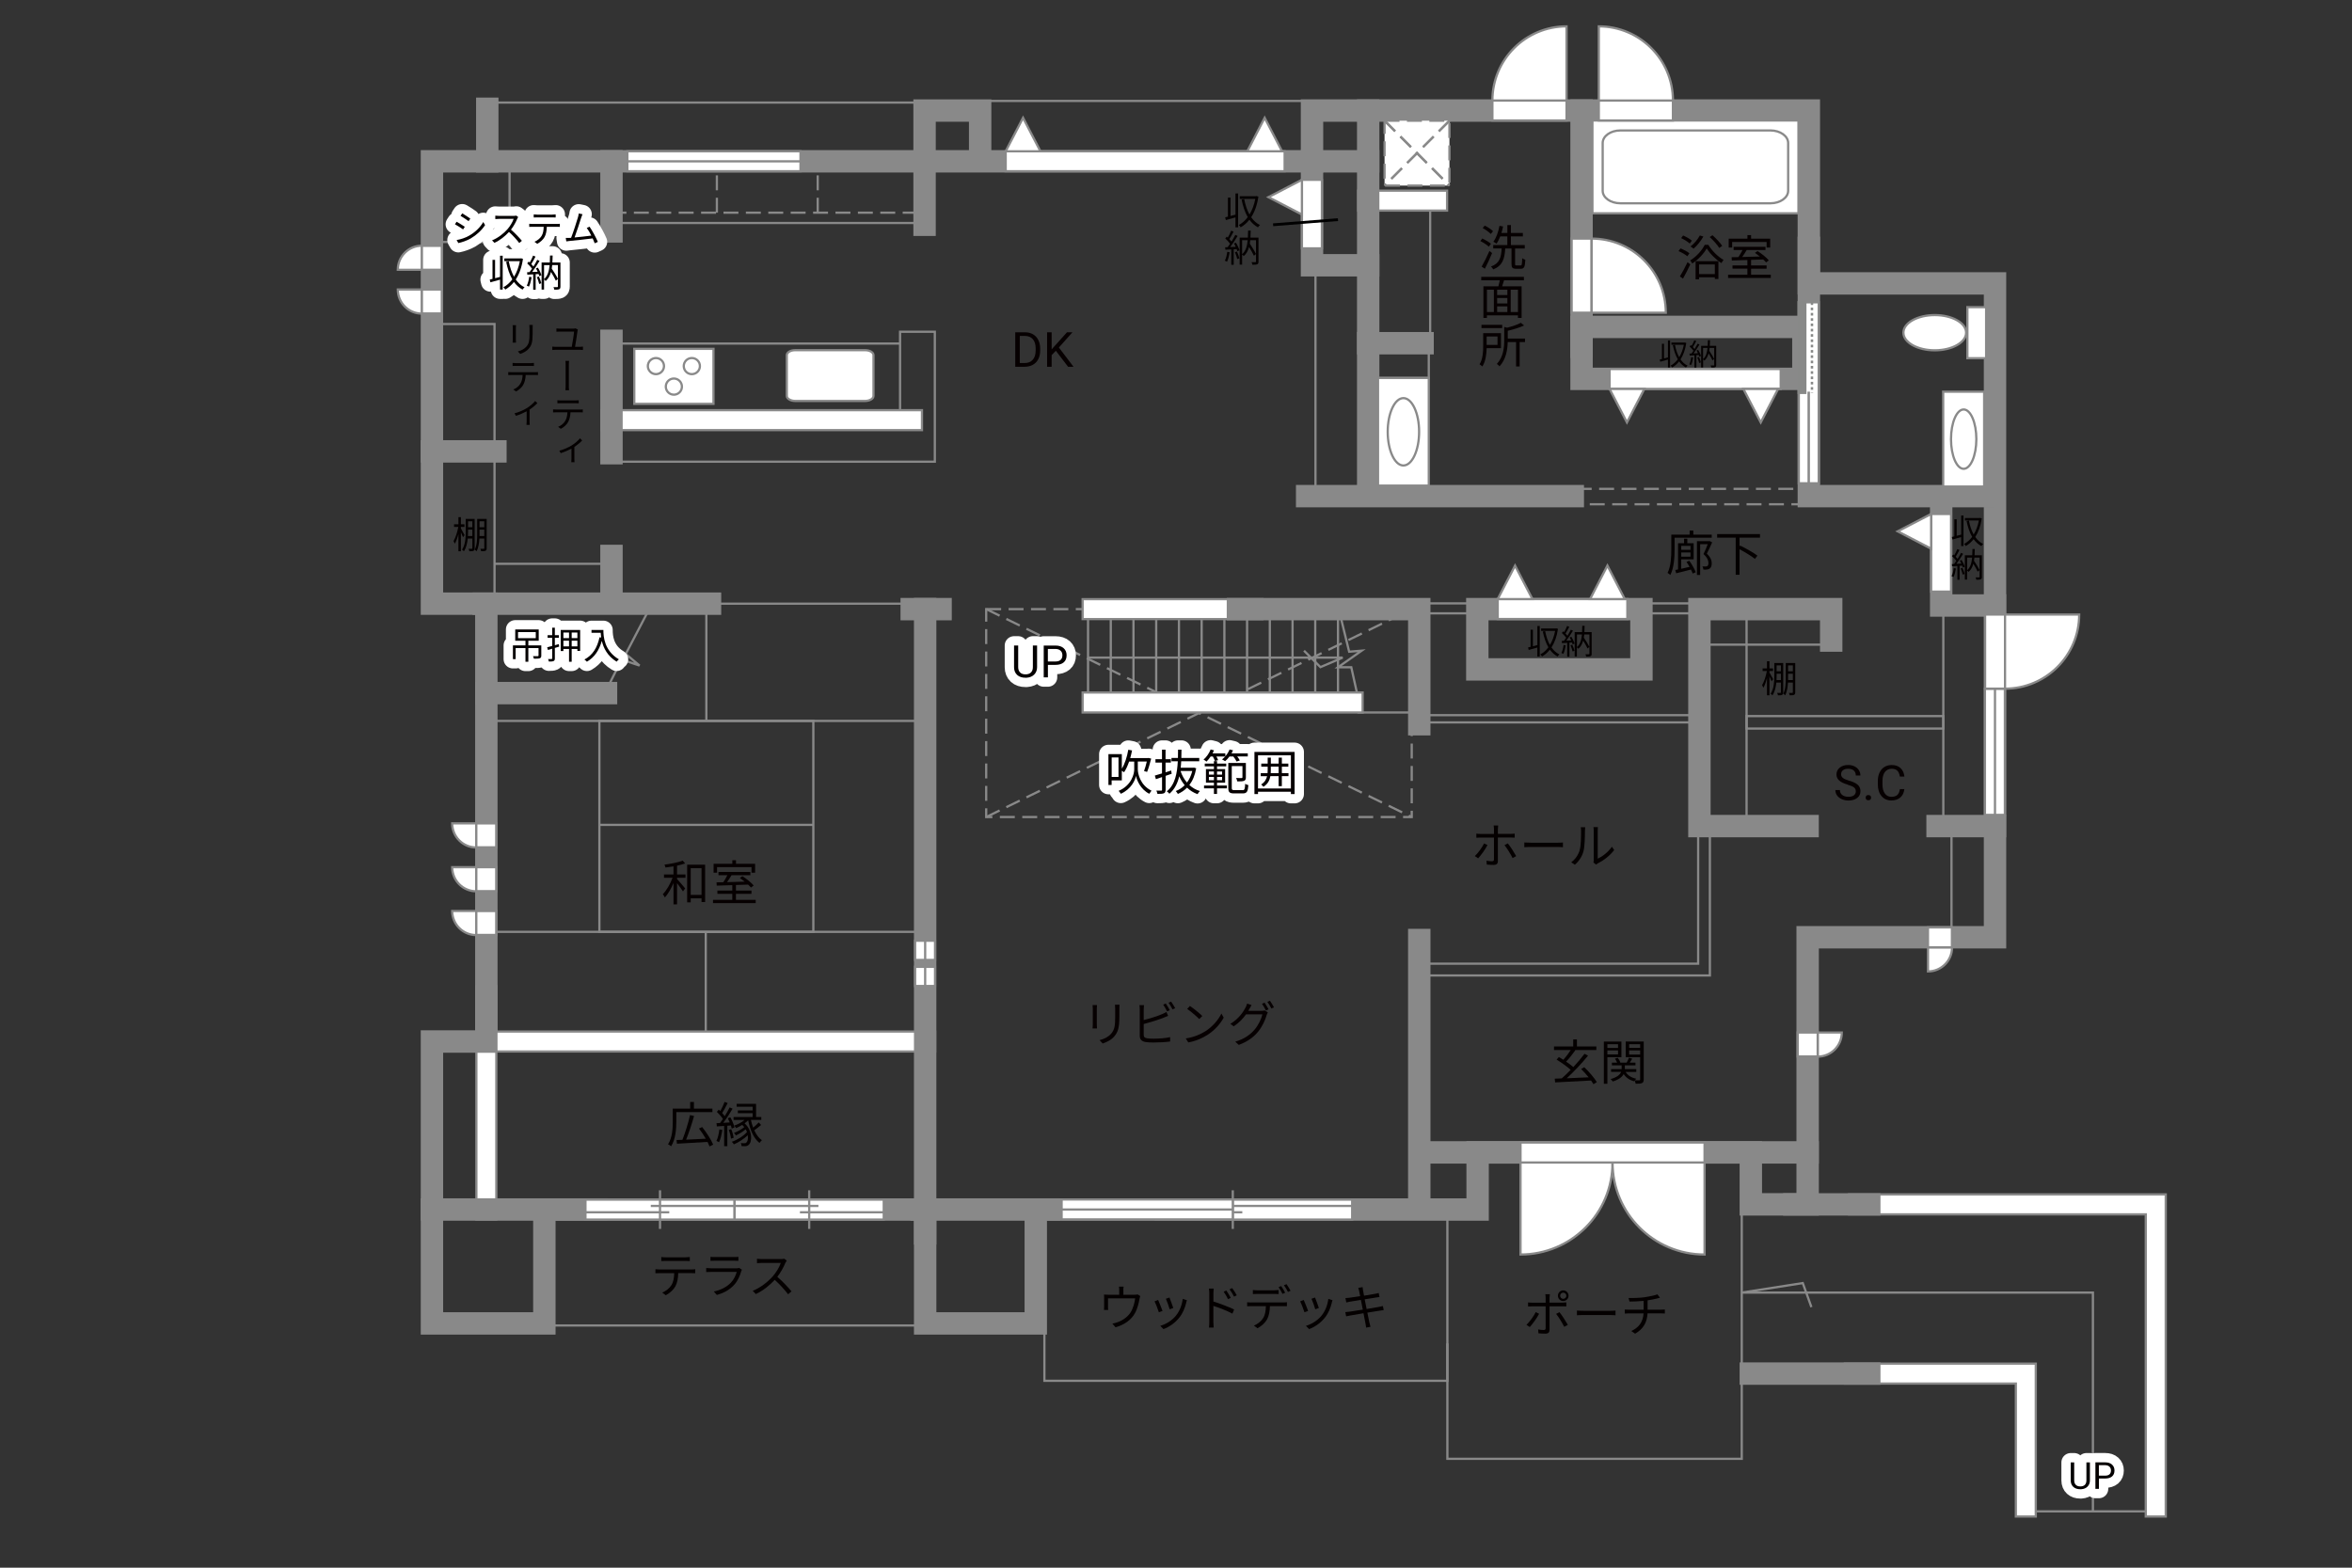 <?xml version="1.0" encoding="UTF-8"?><svg xmlns="http://www.w3.org/2000/svg" viewBox="0 0 630 420"><rect x="0" y="0" width="630" height="420" fill="#333333" stroke="none"/><defs><style>.cls-1{fill:#040000;}.cls-2{fill:#060001;}.cls-3,.cls-4,.cls-5{fill:#fff;}.cls-6{fill:#888988;}.cls-7,.cls-8,.cls-9,.cls-10,.cls-11,.cls-12,.cls-13,.cls-14,.cls-15{fill:none;}.cls-7,.cls-8,.cls-4,.cls-13,.cls-5{stroke-width:.6px;}.cls-7,.cls-8,.cls-5{stroke-dasharray:0 0 4 2;}.cls-7,.cls-4,.cls-11,.cls-13,.cls-15,.cls-5{stroke:#898989;}.cls-8{stroke:#898988;}.cls-9{stroke:#000;stroke-miterlimit:10;stroke-width:.75px;}.cls-10{stroke:#fff;stroke-linejoin:round;stroke-width:5px;}.cls-11,.cls-12,.cls-14{stroke-width:.65px;}.cls-12,.cls-14{stroke:#888988;}.cls-14{stroke-dasharray:0 0 0 0 .71 0 0 .71;}.cls-15{stroke-linecap:square;stroke-width:6px;}</style></defs><g id="kan"><rect class="cls-13" x="115.7" y="86.81" width="16.76" height="74.92"/><line class="cls-13" x1="132.46" y1="151.05" x2="163.79" y2="151.05"/><polyline class="cls-13" points="166.13 123.69 250.4 123.69 250.4 88.88 241.09 88.88 241.09 109.89"/><line class="cls-13" x1="241.09" y1="92.04" x2="165.4" y2="92.04"/><line class="cls-13" x1="163.79" y1="59.74" x2="245.38" y2="59.74"/><rect class="cls-13" x="115.7" y="43.22" width="20.79" height="21.61"/><line class="cls-13" x1="130.52" y1="27.48" x2="247.65" y2="27.48"/><line class="cls-7" x1="163.79" y1="56.98" x2="246.35" y2="56.98"/><line class="cls-7" x1="192.02" y1="56.98" x2="192.02" y2="44.74"/><line class="cls-7" x1="219.03" y1="56.98" x2="219.03" y2="44.74"/><line class="cls-13" x1="264.08" y1="27.04" x2="351.43" y2="27.04"/><line class="cls-13" x1="188.48" y1="161.73" x2="242.95" y2="161.73"/><rect class="cls-13" x="130.27" y="193.14" width="117.54" height="56.51"/><rect class="cls-13" x="160.55" y="193.14" width="57.31" height="56.51"/><line class="cls-13" x1="217.86" y1="220.99" x2="160.55" y2="220.99"/><line class="cls-13" x1="189.04" y1="249.65" x2="189.04" y2="276.36"/><line class="cls-13" x1="189.2" y1="193.14" x2="189.2" y2="164.16"/><polyline class="cls-13" points="163.12 183.47 165.36 178.98 161.96 175.21 171.31 178.31 167.61 175.21 173.38 164.16"/><line class="cls-13" x1="291.44" y1="165.86" x2="291.44" y2="185.53"/><line class="cls-13" x1="297.53" y1="165.86" x2="297.53" y2="185.53"/><line class="cls-13" x1="303.61" y1="165.86" x2="303.61" y2="185.53"/><line class="cls-13" x1="309.7" y1="165.86" x2="309.7" y2="185.53"/><line class="cls-13" x1="315.79" y1="165.86" x2="315.79" y2="185.53"/><line class="cls-13" x1="321.87" y1="165.86" x2="321.87" y2="185.53"/><line class="cls-13" x1="327.96" y1="165.86" x2="327.96" y2="185.53"/><line class="cls-13" x1="334.04" y1="165.86" x2="334.04" y2="185.53"/><line class="cls-13" x1="340.13" y1="165.86" x2="340.13" y2="185.53"/><line class="cls-13" x1="346.22" y1="165.86" x2="346.22" y2="185.53"/><line class="cls-13" x1="352.3" y1="165.86" x2="352.3" y2="185.53"/><line class="cls-13" x1="358.39" y1="165.86" x2="358.39" y2="185.53"/><polyline class="cls-13" points="359.08 165.17 361.38 174.6 364.74 174.32 358.39 178.77 361.95 178.77 363.45 185.53"/><line class="cls-13" x1="363.57" y1="190.88" x2="380.81" y2="190.88"/><polyline class="cls-13" points="291.44 176.18 359.64 176.18 353.69 178.73 349.29 174.33"/><rect class="cls-7" x="264.16" y="163.19" width="113.98" height="55.7"/><line class="cls-7" x1="264.16" y1="163.19" x2="378.14" y2="218.89"/><line class="cls-7" x1="264.16" y1="218.89" x2="378.14" y2="163.19"/><polyline class="cls-13" points="380.16 258.18 454.86 258.18 454.86 221.32"/><polyline class="cls-13" points="458 221.32 458 261.34 380.16 261.34"/><line class="cls-13" x1="488.88" y1="172.71" x2="455.2" y2="172.71"/><line class="cls-13" x1="467.83" y1="165.62" x2="467.83" y2="219.13"/><line class="cls-13" x1="520.53" y1="163.92" x2="520.53" y2="221.32"/><rect class="cls-13" x="467.83" y="191.85" width="52.7" height="3.34"/><rect class="cls-13" x="382.11" y="191.6" width="73.1" height="1.94"/><rect class="cls-13" x="380.16" y="161.65" width="75.04" height="2.67"/><polyline class="cls-13" points="279.75 355.69 279.75 369.93 387.69 369.93 387.69 325.74"/><polyline class="cls-13" points="387.69 359.9 387.69 390.83 466.54 390.83 466.54 322.67"/><line class="cls-13" x1="545.3" y1="404.91" x2="574.76" y2="404.91"/><polyline class="cls-13" points="560.6 404.91 560.6 346.3 466.54 346.3 482.89 343.75 485.2 350.19"/><line class="cls-13" x1="145.81" y1="355.11" x2="248.13" y2="355.11"/><rect class="cls-7" x="422.34" y="130.97" width="61.68" height="4.13"/><line class="cls-13" x1="352.36" y1="72.37" x2="352.36" y2="130.53"/><line class="cls-13" x1="383.08" y1="54.76" x2="383.08" y2="89.97"/><rect class="cls-13" x="366.48" y="93.25" width="16.23" height="8.01"/><line class="cls-13" x1="522.72" y1="221.32" x2="522.72" y2="249.66"/></g><g id="_外壁"><polygon class="cls-4" points="289.99 165.86 289.99 160.52 338.15 160.52 338.15 165.86 289.99 165.86 289.99 165.86"/><polygon class="cls-4" points="289.99 190.88 289.99 185.53 364.99 185.53 364.99 190.88 289.99 190.88 289.99 190.88"/><polygon class="cls-4" points="161.11 115.23 161.11 109.89 246.96 109.89 246.96 115.23 161.11 115.23 161.11 115.23"/><polygon class="cls-4" points="363.81 56.42 363.81 51.08 387.61 51.08 387.61 56.42 363.81 56.42 363.81 56.42"/><polygon class="cls-4" points="127.6 326.71 127.6 264.22 132.94 264.22 132.94 326.71 127.6 326.71 127.6 326.71"/><polygon class="cls-4" points="127.6 281.71 127.6 276.36 250.48 276.36 250.48 281.71 127.6 281.71 127.6 281.71"/><polygon class="cls-4" points="574.76 406.29 574.76 325.34 497.94 325.34 495.27 325.34 495.27 319.99 580.11 319.99 580.11 406.29 574.76 406.29 574.76 406.29"/><polygon class="cls-4" points="539.96 406.29 539.96 370.67 496.81 370.67 494.14 370.67 494.14 365.33 545.3 365.33 545.3 406.29 539.96 406.29 539.96 406.29"/><path class="cls-15" d="m484.51,75.93V29.62h-133.08v13.6H115.7v118.51h14.57v117.3h-14.57v75.53h30.11v-30.52h102v30.52h29.63v-30.52h118.35v-15.3h73.18v13.92h15.22v-71.56h50.19V75.93h-49.86Z"/><polyline class="cls-15" points="484.18 308.74 380.16 308.74 380.16 324.04 380.16 251.84"/><polyline class="cls-15" points="380.16 194.03 380.16 163.19 331.59 163.19"/><rect class="cls-15" x="395.71" y="163.19" width="43.96" height="16.15"/><line class="cls-15" x1="518.99" y1="221.32" x2="534.37" y2="221.32"/><polyline class="cls-15" points="534.37 162.22 519.96 162.22 519.96 132.92 534.37 132.92 484.51 132.92 484.51 66.38"/><rect class="cls-15" x="423.63" y="87.58" width="59.42" height="13.92"/><line class="cls-15" x1="423.63" y1="92.93" x2="423.63" y2="29.62"/><polyline class="cls-15" points="366.48 29.62 366.48 132.92 424.28 132.92 350.13 132.92"/><polyline class="cls-15" points="366.48 71.07 351.43 71.07 351.43 43.22 366.48 43.22"/><line class="cls-15" x1="366.48" y1="91.95" x2="381.05" y2="91.95"/><line class="cls-15" x1="163.79" y1="43.22" x2="163.79" y2="62"/><polyline class="cls-15" points="247.65 60.22 247.65 29.62 262.54 29.62 262.54 42.95"/><line class="cls-15" x1="130.52" y1="43.22" x2="130.52" y2="29.14"/><line class="cls-15" x1="163.79" y1="91.31" x2="163.79" y2="121.42"/><polyline class="cls-15" points="163.79 148.94 163.79 161.73 126.55 161.73 190.18 161.73"/><line class="cls-15" x1="130.27" y1="185.69" x2="162.33" y2="185.69"/><line class="cls-15" x1="246.84" y1="324.04" x2="281" y2="324.04"/><line class="cls-15" x1="159.66" y1="324.04" x2="115.7" y2="324.04"/><line class="cls-15" x1="251.94" y1="163.19" x2="244.21" y2="163.19"/><line class="cls-15" x1="247.81" y1="330.44" x2="247.81" y2="163.19"/><line class="cls-15" x1="480.62" y1="322.67" x2="500.7" y2="322.67"/><line class="cls-15" x1="500.7" y1="368" x2="468.97" y2="368"/><polyline class="cls-15" points="490.5 171.61 490.5 163.19 455.2 163.19 455.2 221.32 484.18 221.32"/><line class="cls-15" x1="115.7" y1="120.93" x2="132.7" y2="120.93"/></g><g id="_建距"><polygon class="cls-4" points="309.61 324.04 309.61 321.39 362.19 321.39 362.19 326.74 309.61 326.74 309.61 324.04"/><line class="cls-13" x1="330.21" y1="329.24" x2="330.21" y2="318.89"/><line class="cls-13" x1="332.76" y1="324.78" x2="309.61" y2="324.78"/><line class="cls-13" x1="362.19" y1="323.08" x2="327.65" y2="323.08"/><path class="cls-4" d="m431.93,311.44h-24.65v24.66c13.61,0,24.65-11.04,24.65-24.66Z"/><path class="cls-4" d="m431.93,311.44h24.65v24.66c-13.61,0-24.65-11.04-24.65-24.66Z"/><polygon class="cls-4" points="407.28 308.74 407.28 306.09 456.58 306.09 456.58 311.44 407.28 311.44 407.28 308.74"/><rect class="cls-4" x="426.54" y="32.28" width="55.19" height="24.87"/><path class="cls-13" d="m478.97,51.11c0,1.85-2.13,3.35-4.72,3.35h-40.24c-2.6,0-4.72-1.5-4.72-3.35v-12.8c0-1.85,2.12-3.36,4.72-3.36h40.24c2.59,0,4.72,1.51,4.72,3.36v12.8Z"/><path class="cls-4" d="m233.97,95.14c0-.74-1.02-1.33-2.28-1.33h-18.66c-1.26,0-2.28.59-2.28,1.33v10.94c0,.74,1.03,1.34,2.28,1.34h18.66c1.26,0,2.28-.6,2.28-1.34v-10.94Z"/><rect class="cls-4" x="169.9" y="93.46" width="21.21" height="14.73"/><path class="cls-4" d="m183.15,98.08c0,1.19.97,2.16,2.16,2.16s2.17-.97,2.17-2.16-.97-2.16-2.17-2.16-2.16.97-2.16,2.16Z"/><path class="cls-4" d="m173.53,98.08c0,1.19.98,2.16,2.17,2.16s2.16-.97,2.16-2.16-.97-2.16-2.16-2.16-2.17.97-2.17,2.16Z"/><path class="cls-4" d="m178.34,103.58c0,1.19.97,2.16,2.16,2.16s2.16-.96,2.16-2.16-.97-2.17-2.16-2.17-2.16.97-2.16,2.17Z"/><polygon class="cls-4" points="156.82 324.04 156.82 321.39 196.77 321.39 196.77 326.74 156.82 326.74 156.82 324.04"/><line class="cls-13" x1="176.79" y1="329.24" x2="176.79" y2="318.89"/><line class="cls-13" x1="179.27" y1="324.78" x2="156.82" y2="324.78"/><line class="cls-13" x1="196.77" y1="323.08" x2="174.32" y2="323.08"/><polygon class="cls-4" points="236.72 324.04 236.72 321.39 196.77 321.39 196.77 326.74 236.72 326.74 236.72 324.04"/><line class="cls-13" x1="216.75" y1="329.24" x2="216.75" y2="318.89"/><line class="cls-13" x1="214.27" y1="324.78" x2="236.72" y2="324.78"/><line class="cls-13" x1="196.77" y1="323.08" x2="219.22" y2="323.08"/><rect class="cls-4" x="526.98" y="82.29" width="5.02" height="13.68"/><path class="cls-4" d="m518.24,84.41c4.64,0,8.4,2.11,8.4,4.72s-3.77,4.72-8.4,4.72-8.4-2.11-8.4-4.72,3.76-4.72,8.4-4.72Z"/><rect class="cls-4" x="520.49" y="104.94" width="10.98" height="25.41"/><path class="cls-13" d="m525.98,109.7c-1.87,0-3.39,3.56-3.39,7.95s1.52,7.95,3.39,7.95,3.4-3.56,3.4-7.95-1.52-7.95-3.4-7.95Z"/><rect class="cls-4" x="369.11" y="101.26" width="13.6" height="28.84"/><path class="cls-13" d="m375.91,106.66c-2.32,0-4.2,4.04-4.2,9.02s1.88,9.03,4.2,9.03,4.21-4.04,4.21-9.03-1.89-9.02-4.21-9.02Z"/><rect class="cls-5" x="370.86" y="32.34" width="17.38" height="17.38"/><line class="cls-8" x1="388.24" y1="32.34" x2="370.86" y2="49.72"/><line class="cls-7" x1="388.24" y1="32.34" x2="370.86" y2="49.72"/><line class="cls-8" x1="370.86" y1="32.34" x2="388.24" y2="49.72"/><line class="cls-7" x1="370.86" y1="32.34" x2="388.24" y2="49.72"/><polygon class="cls-4" points="351.43 48.17 354.08 48.17 354.08 66.54 348.73 66.54 348.73 48.17 351.43 48.17"/><polygon class="cls-4" points="348.73 48.17 339.76 52.82 348.73 57.47 348.73 48.17"/><polygon class="cls-4" points="519.96 137.7 522.61 137.7 522.61 158.5 517.27 158.5 517.27 137.7 519.96 137.7"/><polygon class="cls-4" points="517.27 137.7 508.3 142.35 517.27 147 517.27 137.7"/><polygon class="cls-4" points="269.38 43.22 269.38 45.87 344.1 45.87 344.1 40.53 269.38 40.53 269.38 43.22"/><polygon class="cls-4" points="269.38 40.53 274.03 31.56 278.69 40.53 269.38 40.53"/><polygon class="cls-4" points="334.1 40.53 338.75 31.56 343.41 40.53 334.1 40.53"/><polygon class="cls-4" points="431.14 101.51 431.14 98.86 476.98 98.86 476.98 104.2 431.14 104.2 431.14 101.51"/><polygon class="cls-4" points="431.14 104.2 435.79 113.17 440.45 104.2 431.14 104.2"/><polygon class="cls-4" points="466.98 104.2 471.63 113.17 476.28 104.2 466.98 104.2"/><polygon class="cls-4" points="401.17 163.19 401.17 165.84 435.9 165.84 435.9 160.5 401.17 160.5 401.17 163.19"/><polygon class="cls-4" points="401.17 160.5 405.82 151.53 410.48 160.5 401.17 160.5"/><polygon class="cls-4" points="425.91 160.5 430.56 151.53 435.21 160.5 425.91 160.5"/><polygon class="cls-4" points="168.04 43.22 168.04 45.87 214.42 45.87 214.42 40.53 168.04 40.53 168.04 43.22"/><line class="cls-13" x1="214.42" y1="43.22" x2="168.04" y2="43.22"/><polygon class="cls-4" points="284.36 324.04 284.36 326.69 330.21 326.69 330.21 321.35 284.36 321.35 284.36 324.04"/><line class="cls-13" x1="330.21" y1="324.04" x2="284.36" y2="324.04"/><polygon class="cls-4" points="534.37 184.5 537.02 184.5 537.02 218.32 531.68 218.32 531.68 184.5 534.37 184.5"/><line class="cls-13" x1="534.37" y1="218.32" x2="534.37" y2="184.5"/><polygon class="cls-4" points="247.81 252.03 250.46 252.03 250.46 257.18 245.12 257.18 245.12 252.03 247.81 252.03"/><line class="cls-13" x1="247.81" y1="257.18" x2="247.81" y2="252.03"/><polygon class="cls-4" points="247.81 259.02 250.46 259.02 250.46 264.16 245.12 264.16 245.12 259.02 247.81 259.02"/><line class="cls-13" x1="247.81" y1="264.16" x2="247.81" y2="259.02"/><polygon class="cls-4" points="484.51 80.99 487.16 80.99 487.16 129.48 481.82 129.48 481.82 80.99 484.51 80.99"/><rect class="cls-6" x="481.82" y="80.99" width="1.73" height="24.25"/><rect class="cls-12" x="481.82" y="80.99" width="1.73" height="24.25"/><line class="cls-14" x1="485.35" y1="80.99" x2="485.35" y2="105.24"/><path class="cls-3" d="m484.48,105.23l.07,24.25-.07-24.25Z"/><line class="cls-11" x1="484.48" y1="104.93" x2="484.48" y2="129.54"/><polygon class="cls-4" points="399.75 29.62 399.75 32.28 419.61 32.28 419.61 26.93 399.75 26.93 399.75 29.62"/><path class="cls-4" d="m399.75,26.93h19.86V7.06c-10.97,0-19.86,8.89-19.86,19.87"/><polygon class="cls-4" points="448.11 29.62 448.11 32.28 428.25 32.28 428.25 26.93 448.11 26.93 448.11 29.62"/><path class="cls-4" d="m448.11,26.93h-19.86V7.06c10.97,0,19.86,8.89,19.86,19.87"/><polygon class="cls-4" points="423.63 63.92 420.98 63.92 420.98 83.78 426.33 83.78 426.33 63.92 423.63 63.92"/><path class="cls-4" d="m426.33,63.92v19.86h19.87c0-10.97-8.89-19.86-19.87-19.86"/><path class="cls-4" d="m127.58,250.52v-6.46h-6.46c0,3.57,2.89,6.46,6.46,6.46Z"/><polygon class="cls-4" points="130.27 250.48 132.92 250.48 132.92 244.07 127.58 244.07 127.58 250.48 130.27 250.48"/><path class="cls-4" d="m127.58,238.79v-6.46h-6.46c0,3.57,2.89,6.46,6.46,6.46Z"/><polygon class="cls-4" points="130.27 238.75 132.92 238.75 132.92 232.33 127.58 232.33 127.58 238.75 130.27 238.75"/><path class="cls-4" d="m127.58,227.05v-6.46h-6.46c0,3.57,2.89,6.46,6.46,6.46Z"/><polygon class="cls-4" points="130.27 227.01 132.92 227.01 132.92 220.59 127.58 220.59 127.58 227.01 130.27 227.01"/><path class="cls-4" d="m113.01,84.02v-6.46h-6.46c0,3.57,2.89,6.46,6.46,6.46Z"/><polygon class="cls-4" points="115.7 83.98 118.35 83.98 118.35 77.56 113.01 77.56 113.01 83.98 115.7 83.98"/><path class="cls-4" d="m113.01,65.82v6.46h-6.46c0-3.57,2.89-6.46,6.46-6.46Z"/><polygon class="cls-4" points="115.7 65.86 118.35 65.86 118.35 72.28 113.01 72.28 113.01 65.86 115.7 65.86"/><polygon class="cls-4" points="534.37 184.5 531.72 184.5 531.72 164.64 537.06 164.64 537.06 184.5 534.37 184.5"/><path class="cls-4" d="m537.06,184.5v-19.86h19.87c0,10.97-8.89,19.86-19.87,19.86"/><path class="cls-4" d="m486.88,283.08v-6.46h6.46c0,3.57-2.89,6.46-6.46,6.46Z"/><polygon class="cls-4" points="484.18 283.04 481.53 283.04 481.53 276.62 486.88 276.62 486.88 283.04 484.18 283.04"/><path class="cls-4" d="m522.88,253.8h-6.46v6.46c3.57,0,6.46-2.89,6.46-6.46Z"/><polygon class="cls-4" points="522.84 251.11 522.84 248.46 516.42 248.46 516.42 253.8 522.84 253.8 522.84 251.11"/></g><g id="_文字"><path class="cls-2" d="m271.94,98.26v-9.24h2.61c.8,0,1.52.18,2.13.53.62.36,1.1.86,1.43,1.52s.51,1.41.51,2.26v.59c0,.87-.17,1.64-.5,2.29s-.82,1.16-1.44,1.51-1.35.53-2.18.54h-2.56Zm1.22-8.25v7.25h1.28c.94,0,1.67-.29,2.19-.88s.78-1.42.78-2.5v-.54c0-1.05-.25-1.87-.74-2.45s-1.19-.88-2.1-.89h-1.42Z"/><path class="cls-2" d="m282.82,93.97l-1.13,1.17v3.12h-1.22v-9.24h1.22v4.57l4.11-4.57h1.47l-3.64,4.08,3.92,5.16h-1.46l-3.28-4.3Z"/><path class="cls-2" d="m181.36,234.27h2.26v.9h-2.26v.34c.49.52,1.85,2.11,2.17,2.51l-.59.79c-.3-.49-1.03-1.47-1.59-2.2v5.68h-.95v-5.72c-.64,1.51-1.48,2.98-2.31,3.87-.12-.26-.36-.65-.55-.88.99-.99,2.03-2.77,2.61-4.39h-2.29v-.9h2.54v-2.16c-.73.12-1.46.22-2.15.31-.05-.23-.16-.55-.27-.77,1.72-.23,3.74-.62,4.89-1.08l.65.75c-.6.22-1.37.43-2.17.6v2.34Zm7.51-2.61v10h-.96v-.98h-2.9v1.07h-.95v-10.09h4.81Zm-.96,8.09v-7.16h-2.9v7.16h2.9Z"/><path class="cls-2" d="m202.42,241.08v.87h-11.44v-.87h5.17v-1.62h-3.99v-.86h3.99v-1.46c-1.57.05-3.03.09-4.17.13l-.05-.88c.53-.01,1.14-.01,1.81-.03.38-.56.79-1.27,1.1-1.89h-2.39v-.86h8.54v.86h-5.04c-.36.61-.79,1.29-1.2,1.86,1.46-.04,3.09-.08,4.72-.13-.43-.35-.88-.69-1.3-.98l.69-.48c1.09.69,2.41,1.74,3.02,2.5l-.73.55c-.19-.23-.45-.51-.77-.79-1.08.04-2.18.08-3.25.1v1.5h4.16v.86h-4.16v1.62h5.29Zm-10.36-7.27h-.92v-2.39h5.02v-.96h.98v.96h5.12v2.39h-.96v-1.5h-9.23v1.5Z"/><path class="cls-2" d="m293.79,270.21v4.34c0,.33.03.75.05.99h-1.2c.03-.2.07-.61.07-1v-4.33c0-.23-.03-.69-.05-.94h1.18c-.03.25-.05.62-.05.94Zm6.04.09v2.11c0,3.12-.43,4.15-1.37,5.26-.84,1.01-2.15,1.57-3.09,1.9l-.85-.9c1.2-.3,2.3-.82,3.11-1.73.92-1.08,1.08-2.13,1.08-4.59v-2.05c0-.44-.03-.81-.06-1.13h1.22c-.03.33-.04.69-.04,1.13Z"/><path class="cls-2" d="m306.35,270.34v2.94c1.53-.38,3.59-1,4.94-1.59.39-.17.78-.36,1.14-.58l.46,1.04c-.36.16-.83.36-1.22.51-1.46.58-3.71,1.27-5.32,1.69v2.86c0,.66.27.83.91.96.4.07,1.08.1,1.72.1,1.38,0,3.37-.13,4.45-.42v1.18c-1.13.17-3.08.27-4.5.27-.77,0-1.55-.04-2.08-.13-1-.18-1.56-.64-1.56-1.69v-7.15c0-.31-.03-.75-.08-1.05h1.21c-.04.3-.06.69-.06,1.05Zm6.97.29l-.7.33c-.26-.53-.7-1.31-1.05-1.81l.69-.3c.33.47.79,1.26,1.07,1.78Zm1.46-.53l-.7.33c-.29-.57-.72-1.3-1.08-1.79l.69-.3c.34.48.84,1.29,1.09,1.77Z"/><path class="cls-2" d="m322.82,276.32c2-1.26,3.59-3.19,4.34-4.78l.62,1.1c-.88,1.62-2.41,3.39-4.37,4.63-1.3.82-2.94,1.61-5.11,2.01l-.69-1.07c2.27-.34,3.96-1.13,5.2-1.9Zm-.77-4.12l-.82.82c-.65-.68-2.27-2.07-3.24-2.72l.74-.79c.92.61,2.59,1.96,3.32,2.69Z"/><path class="cls-2" d="m334.66,270.27c-.09.18-.2.36-.3.55h3.52c.35,0,.64-.04.85-.12l.86.52c-.1.18-.23.48-.3.69-.35,1.31-1.14,3.07-2.3,4.49-1.18,1.44-2.74,2.63-5.17,3.54l-.95-.86c2.39-.7,4.02-1.87,5.2-3.26,1-1.18,1.81-2.87,2.07-4.06h-4.38c-.79,1.11-1.87,2.26-3.3,3.2l-.9-.66c2.24-1.34,3.51-3.24,4.08-4.39.13-.23.33-.7.4-1.04l1.2.4c-.21.34-.44.78-.57,1.01Zm5.13.14l-.7.31c-.26-.52-.7-1.31-1.05-1.79l.69-.3c.32.47.79,1.25,1.07,1.78Zm1.46-.53l-.7.31c-.29-.56-.71-1.3-1.08-1.78l.69-.3c.34.48.84,1.29,1.09,1.77Z"/><path class="cls-1" d="m426.82,290.45c-.17-.29-.38-.62-.64-.97-3.5.2-7.19.38-9.63.51l-.1-1.01c.56-.01,1.2-.04,1.88-.07.74-.65,1.57-1.44,2.39-2.29-.96-.87-2.52-1.98-3.77-2.74l.6-.69c.38.22.79.47,1.21.73.68-.75,1.44-1.77,1.98-2.61h-4.49v-.95h5.15v-1.89h.99v1.89h5.2v.95h-5.79l.16.07c-.73,1.03-1.66,2.21-2.47,3.04.73.49,1.43,1,1.94,1.46,1.12-1.2,2.18-2.46,2.99-3.56l.95.49c-1.62,2-3.83,4.36-5.71,6.07,1.79-.08,3.85-.17,5.86-.26-.62-.78-1.34-1.57-2-2.22l.83-.49c1.3,1.22,2.7,2.89,3.37,3.99l-.9.57Z"/><path class="cls-1" d="m430.55,283.22v7.14h-.95v-11.32h4.71v4.19h-3.76Zm0-3.46v1h2.85v-1h-2.85Zm2.85,2.74v-1.08h-2.85v1.08h2.85Zm6.88,6.69c0,.52-.1.81-.46.98-.32.16-.88.17-1.7.17-.03-.23-.14-.61-.26-.86-.05.08-.1.16-.13.22-1.27-.34-2.22-1.01-2.82-1.95-.38.73-1.2,1.46-2.92,1.99-.12-.18-.38-.48-.57-.65,1.83-.51,2.55-1.25,2.81-1.92h-2.69v-.74h2.83v-1.01h-2.61v-.73h1.39c-.13-.34-.35-.75-.58-1.05l.75-.25c.31.4.61.94.7,1.3h1.69c.22-.4.49-.94.62-1.33l.87.29c-.22.35-.46.73-.66,1.04h1.53v.73h-2.85v1.01h3.07v.74h-2.86c.55.92,1.52,1.56,2.85,1.82-.12.1-.26.27-.38.43.55.03,1.05.03,1.21.01.17,0,.22-.06.22-.25v-5.95h-3.87v-4.2h4.82v10.17Zm-3.9-9.44v1h2.95v-1h-2.95Zm2.95,2.77v-1.1h-2.95v1.1h2.95Z"/><path class="cls-1" d="m409.77,355.54l-.9-.6c.86-.81,1.98-2.35,2.48-3.41l.91.44c-.55,1.12-1.77,2.77-2.5,3.56Zm5.28-7.88v1.33h3.43c.31,0,.74-.03,1.07-.07v1.08c-.35-.03-.74-.03-1.05-.03h-3.44v6.29c0,.69-.34,1.04-1.12,1.04-.55,0-1.33-.04-1.85-.09l-.09-1.04c.56.1,1.16.16,1.5.16s.51-.16.51-.49v-5.86h-3.61c-.39,0-.75.01-1.1.04v-1.09c.36.04.69.07,1.1.07h3.61v-1.34c0-.29-.04-.73-.09-.92h1.22c-.04.18-.08.65-.08.94Zm4.9,7.28l-.96.53c-.51-1.01-1.48-2.64-2.17-3.46l.88-.47c.69.83,1.73,2.46,2.25,3.39Zm-1.23-9.23c.79,0,1.43.65,1.43,1.43s-.64,1.42-1.43,1.42-1.42-.62-1.42-1.42.64-1.43,1.42-1.43Zm0,2.26c.47,0,.84-.36.84-.83s-.38-.83-.84-.83-.82.38-.82.83.36.83.82.83Z"/><path class="cls-1" d="m424.21,351.18h7.12c.65,0,1.12-.04,1.4-.07v1.27c-.26-.01-.81-.07-1.39-.07h-7.14c-.71,0-1.4.03-1.81.07v-1.27c.39.03,1.08.07,1.81.07Z"/><path class="cls-1" d="m440.6,347.52c1.18-.17,2.72-.48,3.35-.75l.69.9c-.29.08-.55.14-.73.2-.65.17-1.65.36-2.59.51v2.5h3.59c.29,0,.75-.03,1.03-.05v1.08c-.29-.03-.68-.05-1-.05h-3.63c-.14,2.43-1.09,4.15-3.33,5.45l-1.03-.71c2.05-.95,3.13-2.41,3.29-4.73h-3.86c-.42,0-.86.03-1.17.05v-1.08c.3.03.75.05,1.14.05h3.91v-2.37c-1.31.13-2.78.17-3.78.18l-.26-.96c.99.04,2.96-.01,4.37-.2Z"/><path class="cls-1" d="m448.55,144.06v3.16c0,1.98-.14,4.88-1.14,6.83-.14-.17-.53-.45-.74-.56.92-1.82,1-4.41,1-6.27v-3.99h4.91v-1.08h.99v1.08h4.93v.83h-9.95Zm3.95,6.18c.69.96,1.42,2.24,1.72,3.06l-.82.36c-.1-.31-.27-.68-.47-1.07-1.4.35-2.85.72-3.95,1l-.25-.88c.23-.04.48-.09.75-.16v-7.02h1.61v-1.2h.87v1.2h1.7v4.33h-3.34v2.52c.69-.16,1.46-.34,2.24-.51-.26-.47-.55-.92-.82-1.33l.75-.31Zm-2.17-3.99v1.05h2.48v-1.05h-2.48Zm2.48,2.89v-1.14h-2.48v1.14h2.48Zm5.8-3.83c-.42.95-.94,2.09-1.42,3.02,1.03.99,1.31,1.82,1.31,2.56,0,.68-.17,1.17-.55,1.44-.2.14-.44.22-.7.25-.3.04-.65.04-.99.01-.01-.25-.1-.61-.25-.85.33.03.64.04.86.03.17-.01.33-.05.46-.12.21-.14.29-.46.29-.83-.01-.65-.29-1.44-1.33-2.38.43-.84.84-1.85,1.14-2.65h-2.03v8.24h-.86v-9.05h3.26l.16-.03.64.35Z"/><path class="cls-1" d="m465.95,144.06v2.31l.17-.2c1.55.74,3.59,1.91,4.62,2.69l-.68.87c-.88-.73-2.63-1.79-4.11-2.59v6.84h-1.03v-9.93h-4.97v-.96h11.48v.96h-5.49Z"/><path class="cls-1" d="m395.94,229.96l-.9-.61c.87-.79,1.98-2.34,2.48-3.39l.91.44c-.55,1.11-1.75,2.77-2.5,3.56Zm5.28-7.89v1.34h3.43c.31,0,.74-.03,1.07-.07v1.08c-.35-.03-.74-.04-1.05-.04h-3.45v6.31c0,.68-.33,1.03-1.12,1.03-.55,0-1.31-.03-1.85-.09l-.09-1.03c.57.1,1.16.14,1.5.14s.51-.14.51-.49v-5.86h-3.6c-.4,0-.77.01-1.12.05v-1.1c.36.05.69.08,1.11.08h3.61v-1.34c0-.27-.04-.73-.09-.92h1.22c-.03.18-.08.65-.08.92Zm4.9,7.29l-.96.53c-.51-1.03-1.48-2.64-2.17-3.46l.88-.48c.7.83,1.73,2.47,2.25,3.41Z"/><path class="cls-1" d="m410.12,225.77h7.12c.65,0,1.12-.04,1.4-.06v1.27c-.26-.01-.81-.07-1.39-.07h-7.14c-.71,0-1.4.03-1.81.07v-1.27c.39.03,1.08.06,1.81.06Z"/><path class="cls-1" d="m423.11,227.8c.38-1.18.39-3.78.39-5.23,0-.39-.04-.68-.09-.95h1.2c-.01.16-.07.55-.07.94,0,1.44-.05,4.23-.4,5.53-.39,1.39-1.22,2.67-2.31,3.58l-.97-.66c1.09-.78,1.87-1.94,2.26-3.2Zm3.78,2.54v-7.79c0-.49-.07-.87-.08-.96h1.2c-.01.09-.05.47-.05.96v7.5c1.2-.55,2.79-1.73,3.8-3.2l.61.88c-1.12,1.52-2.92,2.86-4.43,3.6-.21.12-.35.22-.44.3l-.69-.57c.05-.21.09-.47.09-.73Z"/><path class="cls-2" d="m494.9,210.2c-1.04-.3-1.81-.67-2.28-1.11-.48-.44-.71-.98-.71-1.62,0-.73.29-1.33.87-1.81.58-.48,1.34-.71,2.27-.71.63,0,1.2.12,1.7.37s.88.58,1.16,1.02c.27.43.41.9.41,1.42h-1.23c0-.56-.18-1-.53-1.32s-.86-.48-1.5-.48c-.6,0-1.07.13-1.41.4-.34.26-.5.63-.5,1.1,0,.38.16.7.48.96s.86.5,1.63.72c.77.22,1.37.45,1.8.71.43.26.76.56.96.91.21.35.31.76.31,1.23,0,.75-.29,1.35-.88,1.8-.58.45-1.37.68-2.34.68-.63,0-1.23-.12-1.78-.37-.55-.24-.97-.58-1.27-1-.3-.42-.45-.9-.45-1.44h1.22c0,.56.21,1,.62,1.32.41.32.96.49,1.65.49.64,0,1.14-.13,1.48-.39.34-.26.51-.62.51-1.07s-.16-.8-.48-1.05c-.32-.25-.89-.49-1.73-.73Z"/><path class="cls-2" d="m499.73,213.71c0-.2.06-.37.18-.51.12-.14.3-.2.54-.2s.42.07.55.2c.12.13.19.3.19.51s-.06.36-.19.49-.31.2-.55.2-.42-.07-.54-.2c-.12-.13-.18-.29-.18-.49Z"/><path class="cls-2" d="m510.1,211.39c-.11.98-.47,1.73-1.08,2.26s-1.42.8-2.42.8c-1.09,0-1.97-.39-2.62-1.17-.66-.78-.99-1.83-.99-3.14v-.89c0-.86.15-1.61.46-2.27.31-.65.74-1.15,1.3-1.5.56-.35,1.21-.52,1.96-.52.98,0,1.77.27,2.36.82.59.55.94,1.31,1.04,2.28h-1.22c-.11-.74-.34-1.27-.69-1.6s-.85-.5-1.48-.5c-.78,0-1.39.29-1.83.86s-.66,1.4-.66,2.46v.9c0,1,.21,1.8.63,2.4.42.59,1,.89,1.76.89.68,0,1.2-.15,1.56-.46.36-.31.6-.84.72-1.6h1.22Z"/><path class="cls-10" d="m277.79,172.94v5.8c0,.8-.26,1.46-.76,1.97s-1.18.8-2.04.86h-.3c-.93.01-1.68-.24-2.23-.74s-.84-1.2-.84-2.08v-5.81h1.11v5.78c0,.62.17,1.1.51,1.44s.82.51,1.45.51,1.12-.17,1.46-.51.51-.82.51-1.44v-5.78h1.13Z"/><path class="cls-10" d="m280.69,178.14v3.34h-1.12v-8.53h3.15c.93,0,1.67.24,2.19.71s.79,1.11.79,1.89c0,.83-.26,1.47-.78,1.91s-1.26.67-2.22.67h-2.01Zm0-.92h2.02c.6,0,1.06-.14,1.38-.43.32-.28.48-.69.48-1.23s-.16-.92-.48-1.22c-.32-.31-.76-.46-1.32-.48h-2.09v3.35Z"/><path class="cls-1" d="m277.79,172.94v5.8c0,.8-.26,1.46-.76,1.97s-1.18.8-2.04.86h-.3c-.93.01-1.68-.24-2.23-.74s-.84-1.2-.84-2.08v-5.81h1.11v5.78c0,.62.17,1.1.51,1.44s.82.51,1.45.51,1.12-.17,1.46-.51.51-.82.51-1.44v-5.78h1.13Z"/><path class="cls-1" d="m280.69,178.14v3.34h-1.12v-8.53h3.15c.93,0,1.67.24,2.19.71s.79,1.11.79,1.89c0,.83-.26,1.47-.78,1.91s-1.26.67-2.22.67h-2.01Zm0-.92h2.02c.6,0,1.06-.14,1.38-.43.32-.28.48-.69.48-1.23s-.16-.92-.48-1.22c-.32-.31-.76-.46-1.32-.48h-2.09v3.35Z"/><path class="cls-1" d="m330.93,51.83h.71v9.07h-.71v-2.66c-.92.26-1.84.52-2.58.72l-.18-.74c.22-.05.47-.11.74-.18v-5.1h.69v4.92c.42-.11.87-.23,1.33-.35v-5.69Zm6.14.85c-.33,2.27-1.01,4.1-1.93,5.52.62.9,1.4,1.62,2.36,2.09-.17.13-.42.42-.54.62-.92-.5-1.68-1.19-2.3-2.05-.68.87-1.47,1.55-2.33,2.04-.11-.18-.32-.49-.51-.62.88-.46,1.7-1.18,2.4-2.11-.76-1.3-1.28-2.9-1.65-4.7l.7-.13c.3,1.55.76,2.96,1.41,4.13.71-1.15,1.25-2.56,1.56-4.18h-4.16v-.73h4.37l.13-.04.49.16Z"/><path class="cls-1" d="m329.37,67.58c-.14.94-.38,1.9-.71,2.54-.12-.09-.42-.23-.58-.28.33-.61.54-1.5.65-2.38l.64.12Zm1.68-2.56c.41.64.81,1.5.94,2.04l-.56.25c-.04-.17-.1-.37-.18-.58l-.79.05v4.16h-.66v-4.12c-.57.03-1.11.06-1.57.09l-.06-.66.66-.03c.21-.27.44-.59.66-.92-.31-.44-.83-1-1.29-1.41l.38-.49c.1.08.19.17.29.26.34-.56.69-1.31.9-1.86l.65.26c-.34.66-.76,1.45-1.13,2.01.22.22.42.45.58.65.39-.62.75-1.26,1.01-1.79l.63.28c-.57.95-1.33,2.12-1.99,2.98l1.48-.06c-.14-.31-.3-.63-.47-.9l.52-.21Zm.28,2.37c.27.57.54,1.33.64,1.82l-.57.19c-.1-.5-.35-1.25-.61-1.83l.54-.18Zm5.77,2.69c0,.39-.08.61-.33.72-.27.12-.69.13-1.31.13-.03-.19-.13-.51-.23-.69.46.02.89,0,1.03,0,.13,0,.17-.04.17-.18v-5.72h-1.54c-.03.32-.07.63-.12.94.62.91,1.31,2.04,1.65,2.77l-.55.47c-.28-.62-.79-1.53-1.3-2.34-.27.99-.71,1.82-1.43,2.43-.09-.13-.27-.32-.43-.43v2.72h-.66v-7.25h2.2c.04-.6.05-1.22.06-1.87h.7c0,.65-.03,1.27-.07,1.87h2.16v6.42Zm-4.39-1.98c.97-.84,1.34-2.17,1.49-3.75h-1.49v3.75Z"/><path class="cls-1" d="m446.77,91.2h.57v7.26h-.57v-2.13c-.74.21-1.47.42-2.06.58l-.14-.59c.18-.04.38-.09.59-.14v-4.08h.55v3.93c.34-.09.7-.18,1.06-.28v-4.55Zm4.91.68c-.26,1.81-.81,3.28-1.54,4.41.5.72,1.12,1.3,1.89,1.67-.14.1-.34.34-.43.5-.74-.4-1.34-.95-1.84-1.64-.54.7-1.18,1.24-1.86,1.63-.09-.14-.26-.39-.41-.5.7-.37,1.36-.94,1.92-1.69-.61-1.04-1.02-2.32-1.32-3.76l.56-.1c.24,1.24.61,2.37,1.13,3.3.57-.92,1-2.05,1.25-3.34h-3.33v-.58h3.49l.1-.03.39.13Z"/><path class="cls-1" d="m453.52,95.79c-.11.75-.3,1.52-.57,2.03-.1-.07-.34-.18-.46-.22.26-.49.43-1.2.52-1.9l.51.1Zm1.34-2.05c.33.51.65,1.2.75,1.63l-.45.2c-.03-.14-.08-.3-.14-.46l-.63.04v3.33h-.53v-3.29c-.46.02-.89.05-1.26.07l-.05-.53.53-.02c.17-.22.35-.47.53-.74-.25-.35-.66-.8-1.03-1.13l.3-.39c.08.06.15.14.23.21.27-.45.55-1.05.72-1.49l.52.21c-.27.53-.61,1.16-.9,1.61.18.18.34.36.46.52.31-.5.6-1.01.81-1.43l.5.22c-.46.76-1.06,1.7-1.59,2.38l1.18-.05c-.11-.25-.24-.5-.38-.72l.42-.17Zm.22,1.9c.22.46.43,1.06.51,1.46l-.46.15c-.08-.4-.28-1-.49-1.46l.43-.14Zm4.61,2.15c0,.31-.06.49-.26.58-.22.1-.55.1-1.05.1-.02-.15-.1-.41-.18-.55.37.02.71,0,.82,0,.1,0,.14-.03.14-.14v-4.57h-1.23c-.02.26-.06.5-.1.75.5.73,1.05,1.63,1.32,2.21l-.44.38c-.22-.5-.63-1.22-1.04-1.87-.22.79-.57,1.46-1.14,1.94-.07-.1-.22-.26-.34-.34v2.17h-.53v-5.8h1.76c.03-.48.04-.98.05-1.5h.56c0,.52-.02,1.02-.06,1.5h1.73v5.13Zm-3.51-1.58c.78-.67,1.07-1.74,1.19-3h-1.19v3Z"/><path class="cls-1" d="m525.3,138.12h.64v8.17h-.64v-2.4c-.83.23-1.66.47-2.32.65l-.16-.67c.2-.05.42-.1.67-.16v-4.59h.62v4.43c.38-.1.78-.21,1.2-.32v-5.12Zm5.53.77c-.3,2.04-.91,3.69-1.74,4.97.56.81,1.26,1.46,2.12,1.88-.15.12-.38.38-.49.56-.83-.45-1.51-1.07-2.07-1.85-.61.78-1.32,1.4-2.1,1.84-.1-.16-.29-.44-.46-.56.79-.41,1.53-1.06,2.16-1.9-.68-1.17-1.15-2.61-1.49-4.23l.63-.12c.27,1.4.68,2.66,1.27,3.72.64-1.04,1.12-2.3,1.4-3.76h-3.75v-.66h3.93l.12-.04.44.14Z"/><path class="cls-1" d="m523.9,152.3c-.13.85-.34,1.71-.64,2.29-.11-.08-.38-.21-.52-.25.3-.55.49-1.35.59-2.14l.58.11Zm1.51-2.3c.37.58.73,1.35.85,1.84l-.5.23c-.04-.15-.09-.33-.16-.52l-.71.04v3.75h-.59v-3.71c-.51.03-1,.05-1.41.08l-.05-.59.59-.03c.19-.24.4-.53.59-.83-.28-.4-.75-.9-1.16-1.27l.34-.44c.09.07.17.15.26.23.31-.5.62-1.18.81-1.67l.59.23c-.31.59-.68,1.31-1.02,1.81.2.2.38.4.52.58.35-.56.68-1.13.91-1.61l.57.25c-.51.86-1.2,1.91-1.79,2.68l1.33-.05c-.13-.28-.27-.57-.42-.81l.47-.19Zm.25,2.13c.24.51.49,1.2.58,1.64l-.51.17c-.09-.45-.32-1.13-.55-1.65l.49-.16Zm5.2,2.42c0,.35-.07.55-.3.65-.24.11-.62.12-1.18.12-.03-.17-.12-.46-.21-.62.41.02.8,0,.93,0,.12,0,.15-.04.15-.16v-5.15h-1.39c-.03.29-.06.57-.11.85.56.82,1.18,1.84,1.49,2.49l-.5.42c-.25-.56-.71-1.38-1.17-2.11-.24.89-.64,1.64-1.29,2.19-.08-.12-.24-.29-.39-.39v2.45h-.59v-6.53h1.98c.04-.54.04-1.1.05-1.68h.63c0,.58-.03,1.14-.06,1.68h1.95v5.78Zm-3.95-1.78c.87-.76,1.21-1.95,1.34-3.38h-1.34v3.38Z"/><path class="cls-1" d="m411.79,167.71h.64v8.17h-.64v-2.4c-.83.23-1.66.47-2.32.65l-.16-.67c.2-.05.42-.1.67-.16v-4.59h.62v4.43c.38-.1.78-.21,1.2-.32v-5.12Zm5.53.77c-.3,2.04-.91,3.69-1.74,4.97.56.81,1.26,1.46,2.12,1.88-.15.12-.38.38-.49.56-.83-.45-1.51-1.07-2.07-1.85-.61.78-1.32,1.4-2.1,1.84-.1-.16-.29-.44-.46-.56.79-.41,1.53-1.06,2.16-1.9-.68-1.17-1.15-2.61-1.49-4.23l.63-.12c.27,1.4.68,2.66,1.27,3.72.64-1.04,1.12-2.3,1.4-3.76h-3.75v-.66h3.93l.12-.04.44.14Z"/><path class="cls-1" d="m419.39,172.89c-.13.85-.34,1.71-.64,2.29-.11-.08-.38-.21-.52-.25.3-.55.49-1.35.59-2.14l.58.11Zm1.51-2.3c.37.58.73,1.35.85,1.84l-.5.23c-.04-.15-.09-.33-.16-.52l-.71.04v3.75h-.59v-3.71c-.51.03-1,.05-1.41.08l-.05-.59.59-.03c.19-.24.4-.53.59-.83-.28-.4-.75-.9-1.16-1.27l.34-.44c.09.07.17.15.26.23.31-.5.62-1.18.81-1.67l.59.23c-.31.59-.68,1.31-1.02,1.81.2.2.38.4.52.58.35-.56.68-1.13.91-1.61l.57.25c-.51.86-1.2,1.91-1.79,2.68l1.33-.05c-.13-.28-.27-.57-.42-.81l.47-.19Zm.25,2.13c.24.51.49,1.2.58,1.64l-.51.17c-.09-.45-.32-1.13-.55-1.65l.49-.16Zm5.2,2.42c0,.35-.07.55-.3.65-.24.11-.62.12-1.18.12-.03-.17-.12-.46-.21-.62.41.02.8,0,.93,0,.12,0,.15-.04.15-.16v-5.15h-1.39c-.03.29-.06.57-.11.85.56.82,1.18,1.84,1.49,2.49l-.5.42c-.25-.56-.71-1.38-1.17-2.11-.24.89-.64,1.64-1.29,2.19-.08-.12-.24-.29-.39-.39v2.45h-.59v-6.53h1.98c.04-.54.04-1.1.05-1.68h.63c0,.58-.03,1.14-.06,1.68h1.95v5.78Zm-3.95-1.78c.87-.76,1.21-1.95,1.34-3.38h-1.34v3.38Z"/><path class="cls-10" d="m559.8,391.78v4.83c0,.67-.21,1.22-.63,1.65-.42.43-.99.67-1.7.72h-.25c-.78,0-1.4-.2-1.86-.62s-.7-1-.7-1.73v-4.84h.93v4.81c0,.51.14.91.42,1.2.28.28.69.43,1.21.43s.94-.14,1.22-.42c.28-.28.42-.68.42-1.2v-4.82h.94Z"/><path class="cls-10" d="m562.21,396.11v2.78h-.94v-7.11h2.62c.78,0,1.39.2,1.83.6.44.4.66.92.66,1.58,0,.69-.22,1.22-.65,1.59-.43.37-1.05.56-1.85.56h-1.67Zm0-.77h1.68c.5,0,.89-.12,1.15-.35s.4-.58.4-1.03c0-.42-.13-.76-.4-1.02-.27-.25-.63-.39-1.1-.4h-1.74v2.79Z"/><path class="cls-1" d="m559.8,391.78v4.83c0,.67-.21,1.22-.63,1.65-.42.43-.99.67-1.7.72h-.25c-.78,0-1.4-.2-1.86-.62s-.7-1-.7-1.73v-4.84h.93v4.81c0,.51.14.91.42,1.2.28.28.69.43,1.21.43s.94-.14,1.22-.42c.28-.28.42-.68.42-1.2v-4.82h.94Z"/><path class="cls-1" d="m562.21,396.11v2.78h-.94v-7.11h2.62c.78,0,1.39.2,1.83.6.44.4.66.92.66,1.58,0,.69-.22,1.22-.65,1.59-.43.37-1.05.56-1.85.56h-1.67Zm0-.77h1.68c.5,0,.89-.12,1.15-.35s.4-.58.4-1.03c0-.42-.13-.76-.4-1.02-.27-.25-.63-.39-1.1-.4h-1.74v2.79Z"/><path class="cls-2" d="m451.98,68.66c-.51-.44-1.52-1.03-2.37-1.38l.53-.73c.82.32,1.86.87,2.38,1.3l-.55.81Zm-2.01,5.4c.58-.92,1.42-2.47,2.05-3.82l.73.58c-.57,1.27-1.31,2.7-1.95,3.83l-.83-.6Zm2.64-8.81c-.48-.46-1.48-1.08-2.3-1.46l.52-.7c.82.35,1.85.92,2.34,1.39l-.56.77Zm4.98.34c.98,1.62,2.6,3.22,4.08,4.03-.19.23-.43.6-.57.87-1.47-.92-3.07-2.51-3.94-3.94-.78,1.39-2.28,3.03-3.89,4.04-.1-.26-.35-.6-.55-.82,1.64-.96,3.19-2.7,3.91-4.19h.95Zm-1.33-2.22c-.68,1.21-1.69,2.46-2.63,3.26-.18-.17-.57-.46-.82-.6.98-.73,1.91-1.85,2.51-2.95l.94.29Zm-2.08,6.6h6.11v4.78h-.96v-.46h-4.23v.55h-.92v-4.88Zm.92.87v2.6h4.23v-2.6h-4.23Zm5.41-4.42c-.49-.81-1.59-2.04-2.55-2.92l.74-.48c.97.86,2.09,2.04,2.6,2.85l-.79.56Z"/><path class="cls-2" d="m474.32,73.6v.87h-11.44v-.87h5.17v-1.62h-3.99v-.86h3.99v-1.46c-1.57.05-3.03.09-4.17.13l-.05-.88c.53-.01,1.14-.01,1.81-.03.38-.56.79-1.27,1.11-1.89h-2.39v-.86h8.54v.86h-5.04c-.36.61-.79,1.29-1.2,1.86,1.46-.04,3.09-.08,4.72-.13-.43-.35-.88-.69-1.3-.98l.69-.48c1.09.69,2.41,1.74,3.02,2.5l-.73.55c-.19-.23-.45-.51-.77-.79-1.08.04-2.18.08-3.25.1v1.5h4.16v.86h-4.16v1.62h5.29Zm-10.36-7.27h-.92v-2.39h5.02v-.96h.98v.96h5.12v2.39h-.96v-1.5h-9.23v1.5Z"/><path class="cls-1" d="m176.69,340.1h8.52c.27,0,.7-.01,1.01-.07v1.08c-.29-.01-.7-.03-1.01-.03h-3.54c-.04,1.4-.25,2.59-.77,3.55-.47.87-1.46,1.81-2.56,2.38l-.96-.71c1.01-.42,1.95-1.17,2.46-1.99.57-.91.71-2,.75-3.22h-3.9c-.39,0-.77,0-1.13.03v-1.08c.36.04.73.07,1.13.07Zm1.6-3.25h5.27c.36,0,.83-.03,1.21-.08v1.08c-.38-.03-.83-.04-1.21-.04h-5.25c-.43,0-.86.01-1.18.04v-1.08c.36.04.75.08,1.17.08Z"/><path class="cls-1" d="m198.56,340.52c-.35,1.29-.94,2.64-1.9,3.69-1.36,1.49-2.99,2.26-4.65,2.72l-.81-.92c1.85-.38,3.47-1.21,4.58-2.38.79-.83,1.31-1.94,1.55-2.87h-6.9c-.31,0-.81.01-1.27.04v-1.09c.48.05.92.08,1.27.08h6.85c.3,0,.57-.03.71-.1l.74.47c-.06.12-.14.29-.17.38Zm-7.07-3.74h5.11c.42,0,.87-.01,1.18-.07v1.08c-.31-.03-.75-.04-1.2-.04h-5.1c-.4,0-.82.01-1.17.04v-1.08c.34.05.75.07,1.17.07Z"/><path class="cls-1" d="m210.39,338.27c-.44,1.12-1.26,2.64-2.18,3.81,1.37,1.17,2.95,2.86,3.8,3.89l-.91.78c-.87-1.14-2.25-2.68-3.58-3.86-1.39,1.5-3.15,2.92-5.07,3.8l-.83-.87c2.09-.82,4.02-2.37,5.36-3.86.88-1,1.83-2.54,2.16-3.61h-5.07c-.46,0-1.17.05-1.31.07v-1.18c.18.03.92.08,1.31.08h5.02c.43,0,.77-.04.98-.1l.66.51c-.08.1-.25.39-.33.57Z"/><path class="cls-1" d="m154.7,88.59c-.1.91-.5,3.3-.67,4.33h1.31c.29,0,.56-.04.81-.06v.9c-.26-.04-.61-.05-.81-.05h-6.55c-.27,0-.56.02-.85.05v-.9c.28.04.58.06.85.06h4.36c.19-1.03.59-3.41.62-4.09h-3.8c-.37,0-.63.02-.93.04v-.88c.29.03.6.06.92.06h3.57c.19,0,.49-.04.59-.09l.66.31c-.04.1-.07.25-.08.32Z"/><path class="cls-1" d="m151.51,97.8c0-.28,0-.78-.05-1.11h.97c-.06.33-.06.83-.06,1.1v5.38c-.01.3-.01.92.06,1.37h-.98c.06-.45.06-1.02.06-1.37v-5.37Z"/><path class="cls-1" d="m148.99,109.72h6.35c.21,0,.52,0,.76-.04v.8c-.21-.01-.52-.02-.76-.02h-2.53c-.04,1.05-.27,1.94-.66,2.65-.4.69-1.11,1.35-1.93,1.77l-.72-.53c.76-.32,1.44-.83,1.84-1.49.44-.67.61-1.49.65-2.4h-3c-.3,0-.58,0-.85.03v-.81c.27.03.54.04.85.04Zm1.19-2.43h3.93c.27,0,.62-.02.91-.06v.82c-.29-.02-.63-.03-.91-.03h-3.92c-.32,0-.64.01-.89.03v-.82c.28.04.57.06.88.06Z"/><path class="cls-1" d="m153.15,119.32c.88-.55,1.71-1.28,2.2-1.89l.59.57c-.46.51-1.27,1.19-2.09,1.73v3.29c0,.28.01.67.04.81h-.87c.02-.14.05-.53.05-.81v-2.83c-.77.42-1.82.88-2.88,1.22l-.37-.68c1.24-.3,2.56-.93,3.33-1.41Z"/><path class="cls-1" d="m138.18,87.82v3.24c0,.25.02.57.04.74h-.92c.02-.14.05-.45.05-.74v-3.24c0-.17-.02-.51-.04-.69h.91c-.02.18-.04.46-.04.69Zm4.49.07v1.57c0,2.34-.32,3.1-1.03,3.93-.62.76-1.59,1.19-2.3,1.43l-.63-.67c.89-.23,1.71-.62,2.3-1.3.7-.81.82-1.59.82-3.42v-1.54c0-.32-.02-.6-.05-.84h.92c-.02.24-.03.52-.03.84Z"/><path class="cls-1" d="m136.99,99.72h6.35c.21,0,.52,0,.76-.04v.8c-.21-.01-.52-.02-.76-.02h-2.53c-.04,1.05-.27,1.94-.66,2.65-.4.69-1.11,1.35-1.93,1.77l-.72-.53c.76-.32,1.44-.83,1.84-1.49.44-.67.61-1.49.65-2.4h-3c-.3,0-.58,0-.85.03v-.81c.27.03.54.04.85.04Zm1.19-2.43h3.93c.27,0,.62-.02.91-.06v.82c-.29-.02-.63-.03-.91-.03h-3.92c-.32,0-.64.01-.89.03v-.82c.28.04.57.06.88.06Z"/><path class="cls-1" d="m141.15,109.32c.88-.55,1.71-1.28,2.2-1.89l.59.57c-.46.51-1.27,1.19-2.09,1.73v3.29c0,.28.01.67.04.81h-.87c.02-.14.05-.53.05-.81v-2.83c-.77.42-1.82.88-2.88,1.22l-.37-.68c1.24-.3,2.56-.93,3.33-1.41Z"/><path class="cls-10" d="m124.5,60.76l-.46.7c-.49-.36-1.58-1.06-2.18-1.37l.44-.68c.59.32,1.76,1.03,2.2,1.35Zm1.16,2.38c1.66-.95,2.98-2.25,3.79-3.66l.48.82c-.86,1.35-2.25,2.64-3.84,3.58-1.01.58-2.39,1.05-3.32,1.24l-.46-.81c1.1-.19,2.34-.59,3.35-1.17Zm.32-4.57l-.47.68c-.48-.36-1.56-1.08-2.15-1.42l.45-.67c.59.33,1.74,1.09,2.17,1.41Z"/><path class="cls-10" d="m138.55,58.59c-.34.86-.97,2.03-1.68,2.93,1.05.9,2.27,2.2,2.92,2.99l-.7.6c-.67-.88-1.73-2.06-2.75-2.97-1.07,1.15-2.42,2.25-3.9,2.92l-.64-.67c1.61-.63,3.09-1.82,4.12-2.97.68-.77,1.41-1.95,1.66-2.78h-3.9c-.35,0-.9.04-1.01.05v-.91c.14.02.71.06,1.01.06h3.86c.33,0,.59-.03.75-.08l.51.39c-.06.08-.19.3-.25.44Z"/><path class="cls-10" d="m142.63,60h6.55c.21,0,.54,0,.78-.05v.83c-.22-.01-.54-.02-.78-.02h-2.72c-.03,1.08-.19,1.99-.59,2.73-.36.67-1.12,1.39-1.97,1.83l-.74-.55c.78-.32,1.5-.9,1.89-1.53.44-.7.55-1.54.58-2.48h-3c-.3,0-.59,0-.87.02v-.83c.28.03.56.05.87.05Zm1.23-2.5h4.05c.28,0,.64-.02.93-.06v.83c-.29-.02-.64-.03-.93-.03h-4.04c-.33,0-.66,0-.91.03v-.83c.28.03.58.06.9.06Z"/><path class="cls-10" d="m155.68,58.31c-.29.94-1.28,4.01-1.78,5.31,1.47-.14,3.39-.35,4.49-.5-.4-.79-.85-1.57-1.22-2.05l.75-.34c.71,1.03,1.8,3.04,2.22,4.07l-.84.38c-.13-.36-.32-.82-.55-1.31-1.54.2-4.89.57-6.23.69-.25.02-.54.07-.83.11l-.15-.93c.3.01.64,0,.93,0,.15,0,.32-.02.5-.03.56-1.38,1.58-4.58,1.86-5.56.12-.46.16-.7.19-.96l1,.2c-.1.25-.21.51-.34.93Z"/><path class="cls-10" d="m133.94,68.51h.71v9.07h-.71v-2.66c-.92.26-1.84.52-2.58.72l-.18-.74c.22-.05.47-.11.74-.18v-5.1h.69v4.92c.42-.11.87-.23,1.33-.35v-5.69Zm6.14.85c-.33,2.27-1.01,4.1-1.93,5.52.62.9,1.4,1.62,2.36,2.09-.17.13-.42.42-.54.62-.92-.5-1.68-1.19-2.3-2.05-.68.87-1.47,1.55-2.33,2.04-.11-.18-.32-.49-.51-.62.88-.46,1.7-1.18,2.4-2.11-.76-1.3-1.28-2.9-1.65-4.7l.7-.13c.3,1.55.76,2.96,1.41,4.13.71-1.15,1.25-2.56,1.56-4.18h-4.16v-.73h4.37l.13-.04.49.16Z"/><path class="cls-10" d="m142.39,74.26c-.14.94-.38,1.9-.71,2.54-.12-.09-.42-.23-.58-.28.33-.61.54-1.5.65-2.38l.64.12Zm1.68-2.56c.41.64.81,1.5.94,2.04l-.56.25c-.04-.17-.1-.37-.18-.58l-.79.05v4.16h-.66v-4.12c-.57.03-1.11.06-1.57.09l-.06-.66.66-.03c.21-.27.44-.59.66-.92-.31-.44-.83-1-1.29-1.41l.38-.49c.1.08.19.17.29.26.34-.56.69-1.31.9-1.86l.65.26c-.34.66-.76,1.45-1.13,2.01.22.22.42.45.58.65.39-.62.75-1.26,1.01-1.79l.63.28c-.57.95-1.33,2.12-1.99,2.98l1.48-.06c-.14-.31-.3-.63-.47-.9l.52-.21Zm.28,2.37c.27.57.54,1.33.64,1.82l-.57.19c-.1-.5-.35-1.25-.61-1.83l.54-.18Zm5.77,2.69c0,.39-.08.61-.33.72-.27.12-.69.13-1.31.13-.03-.19-.13-.51-.23-.69.46.02.89,0,1.03,0,.13,0,.17-.04.17-.18v-5.72h-1.54c-.03.32-.07.63-.12.94.62.91,1.31,2.04,1.65,2.77l-.55.47c-.28-.62-.79-1.53-1.3-2.34-.27.99-.71,1.82-1.43,2.43-.09-.13-.27-.32-.43-.43v2.72h-.66v-7.25h2.2c.04-.6.05-1.22.06-1.87h.7c0,.65-.03,1.27-.07,1.87h2.16v6.42Zm-4.39-1.98c.97-.84,1.34-2.17,1.49-3.75h-1.49v3.75Z"/><path class="cls-1" d="m124.5,60.76l-.46.7c-.49-.36-1.58-1.06-2.18-1.37l.44-.68c.59.32,1.76,1.03,2.2,1.35Zm1.16,2.38c1.66-.95,2.98-2.25,3.79-3.66l.48.82c-.86,1.35-2.25,2.64-3.84,3.58-1.01.58-2.39,1.05-3.32,1.24l-.46-.81c1.1-.19,2.34-.59,3.35-1.17Zm.32-4.57l-.47.68c-.48-.36-1.56-1.08-2.15-1.42l.45-.67c.59.33,1.74,1.09,2.17,1.41Z"/><path class="cls-1" d="m138.55,58.59c-.34.86-.97,2.03-1.68,2.93,1.05.9,2.27,2.2,2.92,2.99l-.7.6c-.67-.88-1.73-2.06-2.75-2.97-1.07,1.15-2.42,2.25-3.9,2.92l-.64-.67c1.61-.63,3.09-1.82,4.12-2.97.68-.77,1.41-1.95,1.66-2.78h-3.9c-.35,0-.9.04-1.01.05v-.91c.14.02.71.06,1.01.06h3.86c.33,0,.59-.03.75-.08l.51.39c-.06.08-.19.3-.25.44Z"/><path class="cls-1" d="m142.63,60h6.55c.21,0,.54,0,.78-.05v.83c-.22-.01-.54-.02-.78-.02h-2.72c-.03,1.08-.19,1.99-.59,2.73-.36.67-1.12,1.39-1.97,1.83l-.74-.55c.78-.32,1.5-.9,1.89-1.53.44-.7.55-1.54.58-2.48h-3c-.3,0-.59,0-.87.02v-.83c.28.03.56.05.87.05Zm1.23-2.5h4.05c.28,0,.64-.02.93-.06v.83c-.29-.02-.64-.03-.93-.03h-4.04c-.33,0-.66,0-.91.03v-.83c.28.03.58.06.9.06Z"/><path class="cls-1" d="m155.68,58.31c-.29.94-1.28,4.01-1.78,5.31,1.47-.14,3.39-.35,4.49-.5-.4-.79-.85-1.57-1.22-2.05l.75-.34c.71,1.03,1.8,3.04,2.22,4.07l-.84.38c-.13-.36-.32-.82-.55-1.31-1.54.2-4.89.57-6.23.69-.25.02-.54.07-.83.11l-.15-.93c.3.01.64,0,.93,0,.15,0,.32-.02.5-.03.56-1.38,1.58-4.58,1.86-5.56.12-.46.16-.7.19-.96l1,.2c-.1.25-.21.51-.34.93Z"/><path class="cls-1" d="m133.94,68.51h.71v9.07h-.71v-2.66c-.92.26-1.84.52-2.58.72l-.18-.74c.22-.05.47-.11.74-.18v-5.1h.69v4.92c.42-.11.87-.23,1.33-.35v-5.69Zm6.14.85c-.33,2.27-1.01,4.1-1.93,5.52.62.9,1.4,1.62,2.36,2.09-.17.13-.42.42-.54.62-.92-.5-1.68-1.19-2.3-2.05-.68.87-1.47,1.55-2.33,2.04-.11-.18-.32-.49-.51-.62.88-.46,1.7-1.18,2.4-2.11-.76-1.3-1.28-2.9-1.65-4.7l.7-.13c.3,1.55.76,2.96,1.41,4.13.71-1.15,1.25-2.56,1.56-4.18h-4.16v-.73h4.37l.13-.04.49.16Z"/><path class="cls-1" d="m142.39,74.26c-.14.94-.38,1.9-.71,2.54-.12-.09-.42-.23-.58-.28.33-.61.54-1.5.65-2.38l.64.12Zm1.68-2.56c.41.64.81,1.5.94,2.04l-.56.25c-.04-.17-.1-.37-.18-.58l-.79.05v4.16h-.66v-4.12c-.57.03-1.11.06-1.57.09l-.06-.66.66-.03c.21-.27.44-.59.66-.92-.31-.44-.83-1-1.29-1.41l.38-.49c.1.08.19.17.29.26.34-.56.69-1.31.9-1.86l.65.26c-.34.66-.76,1.45-1.13,2.01.22.22.42.45.58.65.39-.62.75-1.26,1.01-1.79l.63.28c-.57.95-1.33,2.12-1.99,2.98l1.48-.06c-.14-.31-.3-.63-.47-.9l.52-.21Zm.28,2.37c.27.57.54,1.33.64,1.82l-.57.19c-.1-.5-.35-1.25-.61-1.83l.54-.18Zm5.77,2.69c0,.39-.08.61-.33.72-.27.12-.69.13-1.31.13-.03-.19-.13-.51-.23-.69.46.02.89,0,1.03,0,.13,0,.17-.04.17-.18v-5.72h-1.54c-.03.32-.07.63-.12.94.62.91,1.31,2.04,1.65,2.77l-.55.47c-.28-.62-.79-1.53-1.3-2.34-.27.99-.71,1.82-1.43,2.43-.09-.13-.27-.32-.43-.43v2.72h-.66v-7.25h2.2c.04-.6.05-1.22.06-1.87h.7c0,.65-.03,1.27-.07,1.87h2.16v6.42Zm-4.39-1.98c.97-.84,1.34-2.17,1.49-3.75h-1.49v3.75Z"/><path class="cls-1" d="m300.91,345.67v1.21h2.91c.48,0,.73-.04.9-.1l.7.44c-.07.19-.14.53-.2.78-.17,1.04-.55,2.67-1.27,3.91-.97,1.7-2.77,3.03-5.15,3.68l-.85-.98c.44-.06.94-.21,1.35-.36,1.3-.42,2.73-1.39,3.52-2.61.7-1.11,1.12-2.68,1.24-3.8h-7.27v2.33c0,.23.01.57.05.78h-1.13c.03-.23.04-.58.04-.83v-2.29c0-.27,0-.71-.04-1,.38.04.75.05,1.21.05h2.87v-1.21c0-.27-.01-.57-.07-.97h1.25c-.07.4-.08.7-.08.97Z"/><path class="cls-1" d="m311.4,351.21l-.99.36c-.2-.68-.9-2.47-1.16-2.92l.96-.38c.26.56.94,2.26,1.18,2.94Zm6.34-2.21c-.35,1.43-.91,2.82-1.85,3.99-1.2,1.53-2.78,2.54-4.24,3.09l-.86-.87c1.51-.44,3.16-1.43,4.22-2.77.92-1.13,1.6-2.78,1.79-4.45l1.12.35c-.09.27-.14.48-.2.65Zm-3.48,1.43l-.96.34c-.14-.58-.74-2.24-1.01-2.82l.95-.33c.22.52.86,2.24,1.03,2.81Z"/><path class="cls-1" d="m323.92,346.57c0-.36-.03-.95-.1-1.35h1.29c-.05.4-.09.96-.09,1.35v2.12c1.72.53,4.17,1.46,5.55,2.14l-.46,1.11c-1.4-.77-3.65-1.62-5.1-2.08v4.28c0,.42.04,1.12.08,1.53h-1.25c.05-.42.08-1.05.08-1.53v-7.57Zm5.75,1.14l-.74.34c-.33-.68-.73-1.39-1.16-1.98l.71-.33c.33.48.88,1.35,1.18,1.96Zm1.61-.69l-.73.36c-.35-.69-.77-1.38-1.21-1.95l.71-.34c.34.46.91,1.33,1.22,1.92Z"/><path class="cls-1" d="m335.18,348.94h8.52c.27,0,.7-.01,1.01-.07v1.08c-.29-.01-.7-.03-1.01-.03h-3.54c-.04,1.4-.25,2.59-.77,3.56-.47.86-1.46,1.79-2.56,2.37l-.96-.71c1.01-.42,1.95-1.17,2.46-1.99.57-.9.71-1.99.75-3.22h-3.9c-.39,0-.77,0-1.12.03v-1.08c.35.04.71.07,1.12.07Zm1.6-3.25h4.5c.38,0,.83-.03,1.21-.08v1.08c-.38-.03-.83-.04-1.21-.04h-4.49c-.43,0-.86.01-1.2.04v-1.08c.38.04.77.08,1.18.08Zm7.45.65l-.7.31c-.26-.53-.7-1.31-1.05-1.81l.69-.29c.33.46.81,1.25,1.07,1.78Zm1.46-.53l-.7.31c-.29-.57-.7-1.3-1.08-1.79l.69-.29c.34.47.84,1.29,1.09,1.77Z"/><path class="cls-1" d="m350.4,351.21l-.99.36c-.2-.68-.9-2.47-1.16-2.92l.96-.38c.26.56.94,2.26,1.18,2.94Zm6.34-2.21c-.35,1.43-.91,2.82-1.85,3.99-1.2,1.53-2.78,2.54-4.24,3.09l-.86-.87c1.51-.44,3.16-1.43,4.22-2.77.92-1.13,1.6-2.78,1.79-4.45l1.12.35c-.09.27-.14.48-.2.65Zm-3.48,1.43l-.96.34c-.14-.58-.74-2.24-1.01-2.82l.95-.33c.22.52.86,2.24,1.03,2.81Z"/><path class="cls-1" d="m363.81,345.04l1.17-.21c.01.25.08.61.12.9.03.14.12.68.27,1.4,1.26-.21,2.46-.4,3-.51.38-.06.7-.16.92-.22l.22,1.09c-.2.03-.6.08-.94.13-.6.09-1.78.29-3.03.48.17.81.35,1.73.52,2.6,1.31-.21,2.55-.43,3.2-.55.51-.09.87-.17,1.16-.25l.21,1.09c-.27.03-.69.09-1.17.17-.72.12-1.92.31-3.2.51.26,1.27.47,2.31.53,2.61.09.38.2.82.31,1.18l-1.18.22c-.06-.44-.1-.83-.19-1.22-.05-.29-.26-1.34-.51-2.63-1.47.25-2.86.48-3.5.6-.51.09-.87.16-1.14.23l-.23-1.13c.3-.01.81-.07,1.14-.12.65-.09,2.07-.31,3.55-.55-.18-.88-.36-1.81-.52-2.61-1.24.2-2.37.38-2.86.47-.36.07-.66.13-1.05.22l-.22-1.17c.33-.01.66-.04,1.08-.09.51-.05,1.64-.22,2.86-.42-.14-.7-.23-1.21-.27-1.37-.07-.34-.16-.62-.25-.88Z"/><path class="cls-10" d="m144.99,175.64c0,.39-.09.6-.39.71-.31.12-.81.12-1.6.12-.03-.21-.13-.48-.24-.68.59.02,1.14.01,1.28.01.16-.01.21-.05.21-.17v-2h-2.73v3.67h-.77v-3.67h-2.63v2.95h-.73v-3.67h3.36v-1.24h-2.74v-3.03h6.29v3.03h-2.78v1.24h3.47v2.73Zm-6.23-4.67h4.75v-1.63h-4.75v1.63Z"/><path class="cls-10" d="m149.78,173.24c-.39.12-.78.24-1.16.35v2.8c0,.4-.09.59-.34.71-.25.12-.63.14-1.26.14-.03-.19-.13-.49-.22-.67.42,0,.81,0,.92,0,.14-.01.19-.05.19-.18v-2.59l-1.14.34-.21-.72c.38-.09.84-.22,1.35-.36v-2.19h-1.23v-.7h1.23v-2h.71v2h1.09v.7h-1.09v2c.35-.1.71-.2,1.06-.31l.1.68Zm5.62-4.47v5.62h-.74v-.53h-1.53v3.43h-.71v-3.43h-1.51v.56h-.72v-5.65h5.21Zm-4.49.69v1.49h1.51v-1.49h-1.51Zm1.51,3.71v-1.53h-1.51v1.53h1.51Zm2.24-3.71h-1.53v1.49h1.53v-1.49Zm0,3.71v-1.53h-1.53v1.53h1.53Z"/><path class="cls-10" d="m161.62,168.78c0,1.77.23,5.54,4.15,7.87-.17.12-.47.44-.6.62-2.46-1.49-3.52-3.68-3.97-5.57-.74,2.59-2,4.41-3.99,5.58-.14-.15-.47-.46-.67-.59,2.21-1.15,3.44-3.16,4.05-5.96l.44.07c-.07-.46-.11-.9-.13-1.28h-2.46v-.74h3.18Z"/><path class="cls-1" d="m144.99,175.64c0,.39-.09.6-.39.71-.31.12-.81.12-1.6.12-.03-.21-.13-.48-.24-.68.59.02,1.14.01,1.28.01.16-.01.21-.05.21-.17v-2h-2.73v3.67h-.77v-3.67h-2.63v2.95h-.73v-3.67h3.36v-1.24h-2.74v-3.03h6.29v3.03h-2.78v1.24h3.47v2.73Zm-6.23-4.67h4.75v-1.63h-4.75v1.63Z"/><path class="cls-1" d="m149.78,173.24c-.39.12-.78.24-1.16.35v2.8c0,.4-.09.59-.34.71-.25.12-.63.14-1.26.14-.03-.19-.13-.49-.22-.67.42,0,.81,0,.92,0,.14-.01.19-.05.19-.18v-2.59l-1.14.34-.21-.72c.38-.09.84-.22,1.35-.36v-2.19h-1.23v-.7h1.23v-2h.71v2h1.09v.7h-1.09v2c.35-.1.71-.2,1.06-.31l.1.68Zm5.62-4.47v5.62h-.74v-.53h-1.53v3.43h-.71v-3.43h-1.51v.56h-.72v-5.65h5.21Zm-4.49.69v1.49h1.51v-1.49h-1.51Zm1.51,3.71v-1.53h-1.51v1.53h1.51Zm2.24-3.71h-1.53v1.49h1.53v-1.49Zm0,3.71v-1.53h-1.53v1.53h1.53Z"/><path class="cls-1" d="m161.62,168.78c0,1.77.23,5.54,4.15,7.87-.17.12-.47.44-.6.62-2.46-1.49-3.52-3.68-3.97-5.57-.74,2.59-2,4.41-3.99,5.58-.14-.15-.47-.46-.67-.59,2.21-1.15,3.44-3.16,4.05-5.96l.44.07c-.07-.46-.11-.9-.13-1.28h-2.46v-.74h3.18Z"/><path class="cls-1" d="m124.02,143.93c-.11-.32-.35-.87-.57-1.35v5.1h-.66v-4.61c-.26,1.02-.61,1.97-.96,2.59-.08-.21-.24-.54-.35-.71.53-.85,1.03-2.44,1.28-3.78h-1.14v-.7h1.17v-1.92h.66v1.92h.96v.7h-.96v.39c.21.33.85,1.52,1,1.81l-.43.56Zm3.12,2.95c0,.36-.08.56-.31.68-.21.12-.53.13-1.1.13-.03-.18-.13-.48-.23-.65.41,0,.76,0,.86,0,.11,0,.16-.04.16-.17v-2.6h-1.23c-.12,1.19-.39,2.47-1.04,3.43-.1-.14-.34-.36-.48-.44.89-1.37.98-3.3.98-4.75v-3.49h2.39v7.86Zm-.62-3.28v-1.7h-1.15v.61c0,.34,0,.71-.03,1.09h1.18Zm-1.15-3.94v1.59h1.15v-1.59h-1.15Zm4.99,7.21c0,.36-.08.56-.31.69-.23.11-.57.12-1.17.12-.03-.18-.13-.47-.22-.64.42,0,.79,0,.89,0,.12,0,.17-.04.17-.18v-2.59h-1.31c-.06,1.18-.25,2.49-.77,3.43-.09-.14-.35-.38-.48-.46.6-1.15.66-2.78.66-4.08v-4.14h2.54v7.85Zm-1.92-7.21v1.59h1.28v-1.59h-1.28Zm1.28,3.94v-1.7h-1.28v1.7h1.28Z"/><path class="cls-1" d="m474.53,182.53c-.11-.32-.35-.87-.57-1.35v5.1h-.66v-4.61c-.26,1.02-.61,1.97-.96,2.59-.08-.21-.24-.54-.35-.71.53-.85,1.03-2.44,1.28-3.78h-1.14v-.7h1.17v-1.92h.66v1.92h.96v.7h-.96v.39c.21.33.85,1.52,1,1.81l-.43.56Zm3.12,2.95c0,.36-.08.56-.31.68-.21.12-.53.13-1.1.13-.03-.18-.13-.48-.23-.65.41,0,.76,0,.86,0,.11,0,.16-.04.16-.17v-2.6h-1.23c-.12,1.19-.39,2.47-1.04,3.43-.1-.14-.34-.36-.48-.44.89-1.37.98-3.3.98-4.75v-3.49h2.39v7.86Zm-.62-3.28v-1.7h-1.15v.61c0,.34-.01.71-.03,1.09h1.18Zm-1.15-3.94v1.59h1.15v-1.59h-1.15Zm4.99,7.21c0,.36-.08.56-.31.69-.23.11-.57.12-1.17.12-.03-.18-.13-.47-.22-.64.42,0,.79,0,.89,0,.12,0,.17-.04.17-.18v-2.59h-1.31c-.06,1.18-.25,2.49-.77,3.43-.09-.14-.35-.38-.48-.46.6-1.15.66-2.78.66-4.08v-4.14h2.54v7.85Zm-1.92-7.21v1.59h1.28v-1.59h-1.28Zm1.28,3.94v-1.7h-1.28v1.7h1.28Z"/><path class="cls-2" d="m398.8,66.09c-.48-.47-1.47-1.11-2.28-1.51l.53-.69c.79.38,1.81.96,2.31,1.42l-.57.78Zm.87,1.7c-.55,1.37-1.3,2.99-1.94,4.21l-.86-.58c.6-1.03,1.46-2.73,2.09-4.19l.7.56Zm-.35-5.11c-.46-.49-1.4-1.16-2.18-1.59l.57-.65c.78.39,1.74,1.01,2.21,1.5l-.6.74Zm7.98,8.45c.33,0,.39-.27.43-1.95.21.17.58.34.84.4-.09,1.91-.31,2.42-1.18,2.42h-1.31c-.96,0-1.21-.29-1.21-1.29v-4.13h-1.68c-.18,2.77-.69,4.58-3.22,5.6-.1-.23-.38-.6-.6-.77,2.33-.86,2.72-2.42,2.86-4.84h-2.26v-.92h3.78v-2.31h-1.9c-.3.74-.62,1.42-1,1.94-.19-.14-.61-.42-.84-.52.78-1.03,1.33-2.64,1.64-4.26l.96.18c-.12.6-.26,1.18-.44,1.74h1.59v-2.12h.95v2.12h3.2v.92h-3.2v2.31h3.71v.92h-2.59v4.12c0,.36.05.43.38.43h1.1Z"/><path class="cls-2" d="m402.87,75.09c-.16.55-.34,1.13-.51,1.62h5.21v8.46h-.98v-.69h-8.31v.69h-.94v-8.46h4.02c.14-.49.27-1.09.38-1.62h-4.98v-.92h11.43v.92h-5.33Zm-4.58,8.5h1.85v-5.98h-1.85v5.98Zm5.47-5.98h-2.74v1.43h2.74v-1.43Zm0,2.22h-2.74v1.46h2.74v-1.46Zm-2.74,3.76h2.74v-1.51h-2.74v1.51Zm5.58-5.98h-1.95v5.98h1.95v-5.98Z"/><path class="cls-2" d="m398.21,93.28c-.04,1.57-.26,3.55-1.16,4.9-.14-.16-.55-.47-.74-.58.88-1.4.97-3.38.97-4.85v-3.5h4.77v4.03h-3.85Zm4.17-5.38h-5.56v-.87h5.56v.87Zm-4.17,2.24v2.26h2.91v-2.26h-2.91Zm10.27,1.5h-1.43v6.54h-.96v-6.54h-2.24c-.05,2.03-.44,4.64-2.2,6.51-.14-.21-.48-.53-.71-.65,1.79-1.91,1.98-4.5,1.98-6.46v-3.45l.77.2c1.38-.35,2.83-.83,3.68-1.31l.86.71c-1.17.57-2.83,1.07-4.36,1.43v2.08h4.62v.94Z"/><path class="cls-1" d="m181.16,297.93v2.51c0,1.95-.19,4.78-1.4,6.66-.17-.16-.57-.44-.82-.53,1.16-1.78,1.26-4.32,1.26-6.12v-3.45h4.67v-1.77h1v1.77h4.95v.94h-9.66Zm8.89,9.2c-.13-.35-.31-.75-.53-1.2-2.99.2-6.1.36-8.2.48l-.1-.99c.47-.01,1-.04,1.57-.05.73-1.81,1.59-4.58,2.04-6.63l1.08.25c-.57,2.04-1.4,4.56-2.13,6.34,1.61-.08,3.46-.17,5.27-.26-.53-.94-1.2-1.91-1.83-2.73l.86-.39c1.16,1.46,2.43,3.42,2.95,4.71l-.96.47Z"/><path class="cls-1" d="m193.48,302.72c-.18,1.22-.47,2.46-.88,3.29-.14-.1-.52-.27-.7-.34.4-.79.65-1.96.79-3.09l.79.14Zm1.34-1.12v5.47h-.85v-5.42c-.71.05-1.38.09-1.96.13l-.09-.87c.29-.01.61-.03.95-.04.25-.33.51-.69.77-1.09-.38-.58-1.03-1.34-1.62-1.9l.52-.6c.13.12.27.26.4.39.42-.74.88-1.74,1.14-2.46l.83.31c-.44.9-1,1.96-1.46,2.68.26.29.49.57.68.82.51-.81.98-1.65,1.31-2.34l.79.35c-.7,1.21-1.66,2.69-2.5,3.78l1.74-.09c-.16-.39-.34-.78-.52-1.13l.68-.26c.49.86.95,1.99,1.11,2.72l-.74.31c-.04-.23-.12-.52-.22-.83l-.96.06Zm1.05.92c.31.73.57,1.69.64,2.31l-.71.22c-.05-.64-.3-1.6-.6-2.34l.68-.2Zm8-1.13c-.58.49-1.26,1.03-1.83,1.43.52,1.14,1.2,2.08,2.04,2.65-.19.17-.49.49-.64.73-1.55-1.18-2.52-3.46-3.04-6.06-.29.29-.61.57-.96.82,2.16,1.86,2.07,4.99,1.1,5.76-.33.29-.61.36-1.08.36-.23,0-.52-.01-.83-.03-.01-.21-.06-.56-.21-.81.35.04.62.05.87.05.27,0,.48-.01.66-.22.31-.27.48-1.03.34-1.92-.99.96-2.46,1.91-3.72,2.43-.13-.22-.35-.51-.55-.69,1.44-.48,3.16-1.55,4.06-2.6-.09-.25-.19-.49-.34-.74-.73.62-1.77,1.26-2.63,1.64-.09-.22-.33-.51-.51-.68.91-.31,2.05-.95,2.76-1.55-.17-.21-.35-.4-.56-.58-.53.33-1.09.61-1.62.85-.1-.17-.35-.49-.52-.66.99-.35,2.04-.88,2.78-1.53h-2.95v-.78h5.11v-1.03h-3.96v-.73h3.96v-1h-4.28v-.77h5.2v3.52h1.4v.78h-2.78c.16.73.35,1.43.6,2.08.52-.43,1.12-.99,1.5-1.4l.62.68Z"/><path class="cls-10" d="m304.77,206.12c-.01,1.05.6,4.24,3.67,5.71-.17.21-.46.61-.6.83-2.37-1.2-3.35-3.68-3.56-4.8-.2,1.16-1.29,3.56-4.06,4.8-.12-.2-.39-.6-.58-.78,3.52-1.51,4.19-4.65,4.17-5.76v-2.09h-1.37c-.38,1.11-.83,2.09-1.35,2.86-.13-.1-.38-.27-.6-.4v2.59h-2.73v1.22h-.86v-8.27h3.59v3.9c.82-1.31,1.4-3.16,1.73-5.07l1.01.19c-.14.7-.31,1.39-.49,2.05h4.75l.17-.04.69.18c-.31,1.24-.72,2.68-1.09,3.56l-.82-.23c.25-.65.53-1.62.74-2.55h-2.41v2.09Zm-5.17-3.2h-1.83v5.24h1.83v-5.24Z"/><path class="cls-10" d="m313.86,207.29c-.55.2-1.09.39-1.64.57v3.71c0,.53-.13.81-.46.96-.35.14-.87.17-1.73.16-.04-.23-.17-.64-.29-.87.58.01,1.12.01,1.29,0,.17,0,.23-.05.23-.25v-3.38l-1.64.56-.29-.97c.53-.14,1.2-.35,1.92-.57v-2.91h-1.75v-.91h1.75v-2.54h.95v2.54h1.43v.91h-1.43v2.61l1.51-.48.13.87Zm6.55-1.46c-.33,1.89-.96,3.35-1.83,4.49.79.73,1.74,1.29,2.83,1.61-.22.2-.49.57-.64.83-1.08-.38-2.01-.97-2.81-1.74-.71.74-1.55,1.29-2.46,1.68-.12-.22-.38-.58-.56-.77.88-.34,1.7-.86,2.39-1.57-.58-.7-1.07-1.51-1.46-2.38-.44,1.85-1.24,3.51-2.64,4.67-.14-.21-.46-.49-.7-.64,2.24-1.77,2.8-4.94,2.95-8.05h-1.69v-.9h1.73c.01-.75.03-1.5.03-2.21h.92c0,.71-.01,1.46-.04,2.21h4.8v.9h-4.84c-.03.57-.06,1.16-.13,1.73h3.38l.17-.04.59.18Zm-4.19.73c.38,1.16.95,2.21,1.72,3.09.62-.84,1.12-1.87,1.42-3.09h-3.13Z"/><path class="cls-10" d="m324.29,202.66c-.35.53-.74,1-1.12,1.38-.17-.16-.56-.42-.79-.53.79-.68,1.5-1.7,1.9-2.72l.9.23c-.12.27-.25.55-.39.82h3.42v.78c.48-.53.88-1.18,1.14-1.83l.92.22c-.12.29-.26.56-.4.83h4.36v.82h-2.83c.29.36.55.77.69,1.07l-.86.29c-.16-.36-.52-.9-.87-1.35h-1.03c-.36.49-.77.92-1.17,1.26-.18-.14-.61-.36-.83-.48.3-.22.58-.48.86-.78h-2.37c.19.34.36.7.46.98l-.85.23c-.1-.31-.32-.79-.56-1.21h-.57Zm1.7,7.8h2.64v.75h-2.64v1.5h-.83v-1.5h-2.65v-.75h2.65v-.78h-2.14v-3.63h2.14v-.74h-2.46v-.74h2.46v-.66h.83v.66h2.47v.74h-2.47v.74h2.17v3.63h-2.17v.78Zm-2.18-2.93h1.35v-.84h-1.35v.84Zm1.35,1.5v-.87h-1.35v.87h1.35Zm.83-2.34v.84h1.35v-.84h-1.35Zm1.35,1.47h-1.35v.87h1.35v-.87Zm5.49,3.54c.55,0,.64-.3.7-1.72.22.16.58.31.86.36-.13,1.73-.4,2.22-1.5,2.22h-2.31c-1.22,0-1.57-.29-1.57-1.48v-6.67h4.71v3.85c0,.49-.1.75-.47.92-.36.16-.95.17-1.83.17-.05-.27-.19-.65-.32-.91.7.03,1.29.03,1.47.01.18-.01.23-.05.23-.21v-2.99h-2.86v5.82c0,.51.09.61.71.61h2.18Z"/><path class="cls-10" d="m346.77,201.45v11.28h-.99v-.61h-8.81v.61h-.96v-11.28h10.76Zm-.99,9.79v-8.88h-8.81v8.88h8.81Zm-.66-3.3h-1.77v2.68h-.86v-2.68h-2.21c-.2,1.12-.68,2.09-1.86,2.85-.13-.18-.43-.48-.61-.62.95-.6,1.39-1.37,1.59-2.22h-1.7v-.82h1.83c.01-.27.03-.55.03-.83v-.91h-1.72v-.81h1.72v-1.61h.85v1.61h2.09v-1.61h.86v1.61h1.73v.81h-1.73v1.74h1.77v.82Zm-2.63-.82v-1.74h-2.09v.92c0,.27,0,.55-.03.82h2.12Z"/><path class="cls-1" d="m304.77,206.12c-.01,1.05.6,4.24,3.67,5.71-.17.21-.46.61-.6.83-2.37-1.2-3.35-3.68-3.56-4.8-.2,1.16-1.29,3.56-4.06,4.8-.12-.2-.39-.6-.58-.78,3.52-1.51,4.19-4.65,4.17-5.76v-2.09h-1.37c-.38,1.11-.83,2.09-1.35,2.86-.13-.1-.38-.27-.6-.4v2.59h-2.73v1.22h-.86v-8.27h3.59v3.9c.82-1.31,1.4-3.16,1.73-5.07l1.01.19c-.14.7-.31,1.39-.49,2.05h4.75l.17-.04.69.18c-.31,1.24-.72,2.68-1.09,3.56l-.82-.23c.25-.65.53-1.62.74-2.55h-2.41v2.09Zm-5.17-3.2h-1.83v5.24h1.83v-5.24Z"/><path class="cls-1" d="m313.86,207.29c-.55.2-1.09.39-1.64.57v3.71c0,.53-.13.81-.46.96-.35.14-.87.17-1.73.16-.04-.23-.17-.64-.29-.87.58.01,1.12.01,1.29,0,.17,0,.23-.05.23-.25v-3.38l-1.64.56-.29-.97c.53-.14,1.2-.35,1.92-.57v-2.91h-1.75v-.91h1.75v-2.54h.95v2.54h1.43v.91h-1.43v2.61l1.51-.48.13.87Zm6.55-1.46c-.33,1.89-.96,3.35-1.83,4.49.79.73,1.74,1.29,2.83,1.61-.22.2-.49.57-.64.83-1.08-.38-2.01-.97-2.81-1.74-.71.74-1.55,1.29-2.46,1.68-.12-.22-.38-.58-.56-.77.88-.34,1.7-.86,2.39-1.57-.58-.7-1.07-1.51-1.46-2.38-.44,1.85-1.24,3.51-2.64,4.67-.14-.21-.46-.49-.7-.64,2.24-1.77,2.8-4.94,2.95-8.05h-1.69v-.9h1.73c.01-.75.03-1.5.03-2.21h.92c0,.71-.01,1.46-.04,2.21h4.8v.9h-4.84c-.03.57-.06,1.16-.13,1.73h3.38l.17-.04.59.18Zm-4.19.73c.38,1.16.95,2.21,1.72,3.09.62-.84,1.12-1.87,1.42-3.09h-3.13Z"/><path class="cls-2" d="m324.29,202.66c-.35.53-.74,1-1.12,1.38-.17-.16-.56-.42-.79-.53.79-.68,1.5-1.7,1.9-2.72l.9.23c-.12.27-.25.55-.39.82h3.42v.78c.48-.53.88-1.18,1.14-1.83l.92.22c-.12.29-.26.56-.4.83h4.36v.82h-2.83c.29.36.55.77.69,1.07l-.86.29c-.16-.36-.52-.9-.87-1.35h-1.03c-.36.49-.77.92-1.17,1.26-.18-.14-.61-.36-.83-.48.3-.22.58-.48.86-.78h-2.37c.19.34.36.7.46.98l-.85.23c-.1-.31-.32-.79-.56-1.21h-.57Zm1.7,7.8h2.64v.75h-2.64v1.5h-.83v-1.5h-2.65v-.75h2.65v-.78h-2.14v-3.63h2.14v-.74h-2.46v-.74h2.46v-.66h.83v.66h2.47v.74h-2.47v.74h2.17v3.63h-2.17v.78Zm-2.18-2.93h1.35v-.84h-1.35v.84Zm1.35,1.5v-.87h-1.35v.87h1.35Zm.83-2.34v.84h1.35v-.84h-1.35Zm1.35,1.47h-1.35v.87h1.35v-.87Zm5.49,3.54c.55,0,.64-.3.7-1.72.22.16.58.31.86.36-.13,1.73-.4,2.22-1.5,2.22h-2.31c-1.22,0-1.57-.29-1.57-1.48v-6.67h4.71v3.85c0,.49-.1.75-.47.92-.36.16-.95.17-1.83.17-.05-.27-.19-.65-.32-.91.7.03,1.29.03,1.47.01.18-.01.23-.05.23-.21v-2.99h-2.86v5.82c0,.51.09.61.71.61h2.18Z"/><path class="cls-2" d="m346.77,201.45v11.28h-.99v-.61h-8.81v.61h-.96v-11.28h10.76Zm-.99,9.79v-8.88h-8.81v8.88h8.81Zm-.66-3.3h-1.77v2.68h-.86v-2.68h-2.21c-.2,1.12-.68,2.09-1.86,2.85-.13-.18-.43-.48-.61-.62.95-.6,1.39-1.37,1.59-2.22h-1.7v-.82h1.83c.01-.27.03-.55.03-.83v-.91h-1.72v-.81h1.72v-1.61h.85v1.61h2.09v-1.61h.86v1.61h1.73v.81h-1.73v1.74h1.77v.82Zm-2.63-.82v-1.74h-2.09v.92c0,.27,0,.55-.03.82h2.12Z"/><line class="cls-9" x1="341.01" y1="60.22" x2="358.39" y2="58.84"/></g></svg>